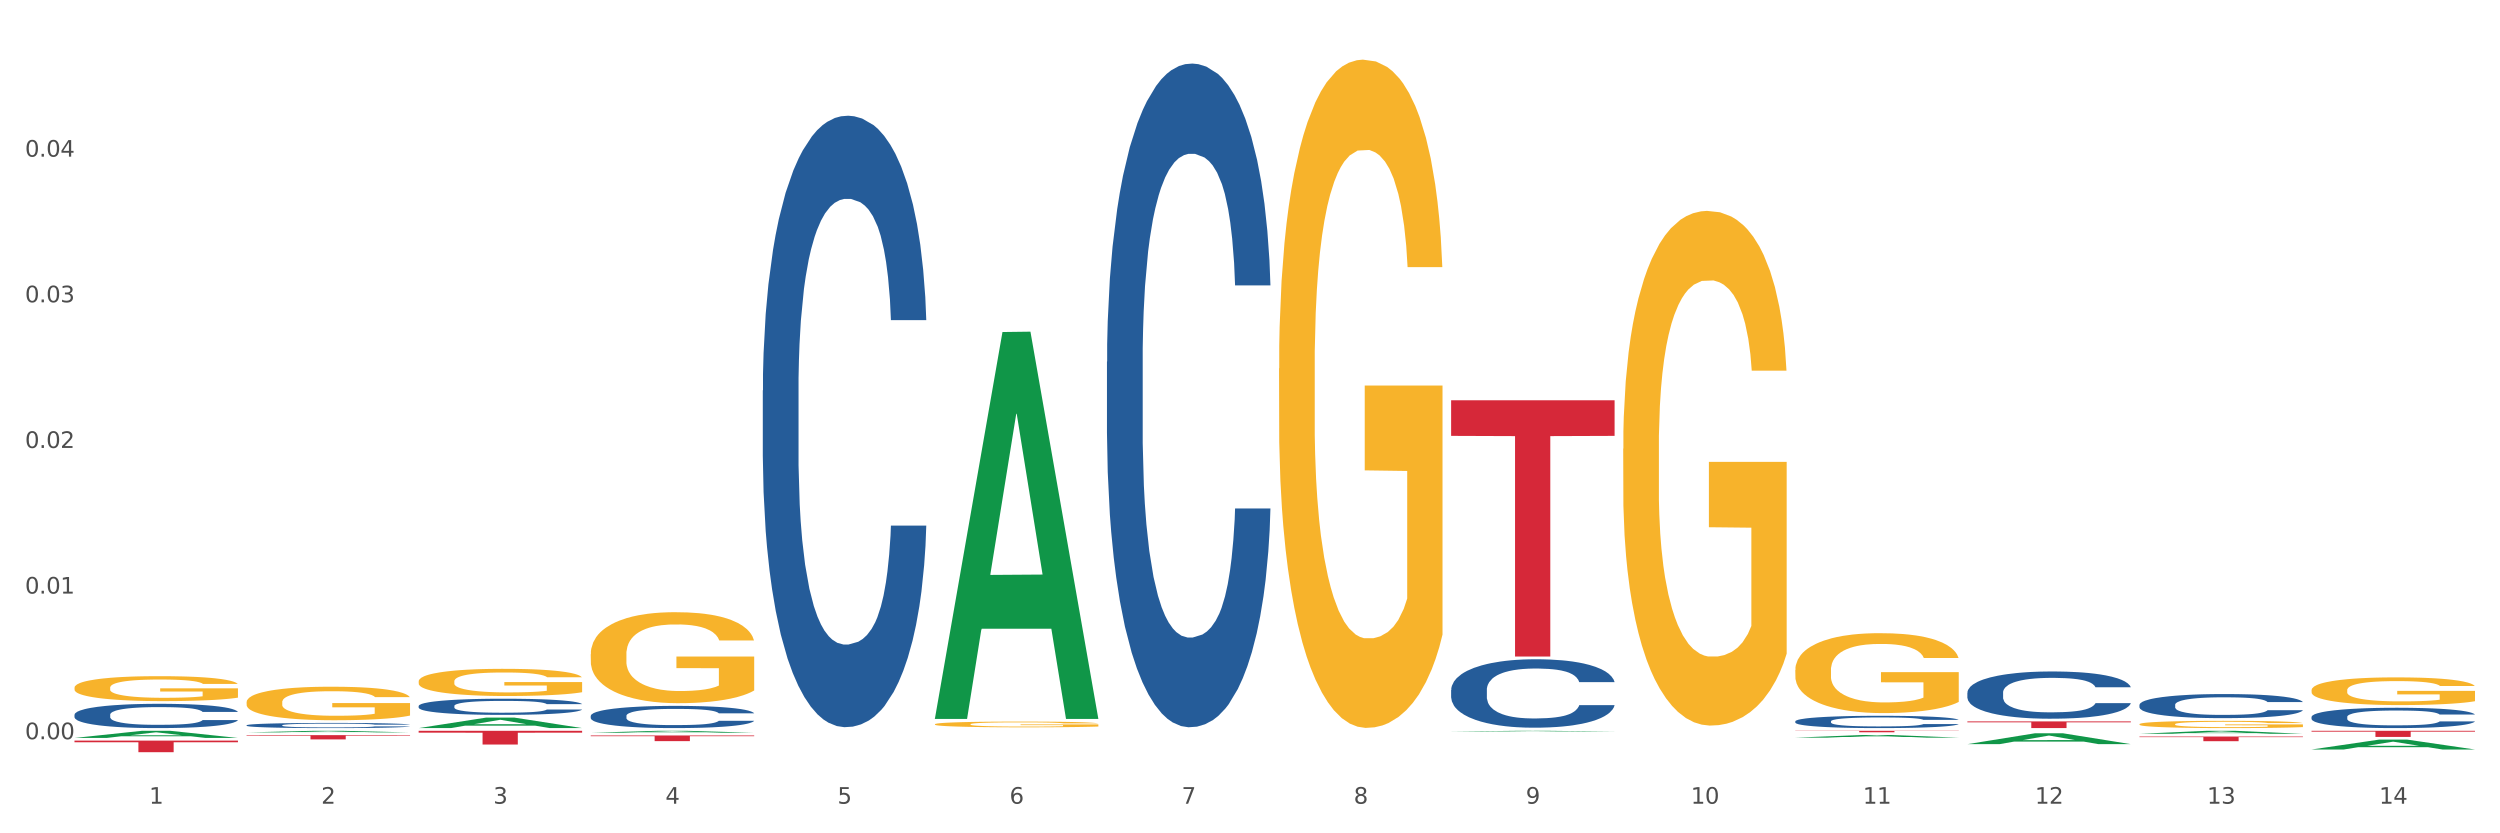 <?xml version="1.0" encoding="utf-8" standalone="no"?>
<!DOCTYPE svg PUBLIC "-//W3C//DTD SVG 1.1//EN"
  "http://www.w3.org/Graphics/SVG/1.1/DTD/svg11.dtd">
<svg xmlns:xlink="http://www.w3.org/1999/xlink" width="1080pt" height="360pt" viewBox="0 0 1080 360" xmlns="http://www.w3.org/2000/svg" version="1.1">
 <rect x="0" y="0" width="1080" height="360" fill="#333333" stroke="none"/>
 <defs>
  <style type="text/css">*{stroke-linejoin: round; stroke-linecap: butt}</style>
 </defs>
 <g id="figure_1">
  <g id="patch_1">
   <path d="M 0 360 
L 1080 360 
L 1080 0 
L 0 0 
z
" style="fill: #ffffff; stroke: #ffffff; stroke-linejoin: miter"/>
  </g>
  <g id="axes_1">
   <g id="matplotlib.axis_1">
    <g id="xtick_1">
     <g id="text_1">
      <!-- 1 -->
      <g style="fill: #4d4d4d" transform="translate(64.432 347.204) scale(0.096 -0.096)">
       <defs>
        <path id="DejaVuSans-31" d="M 794 531 
L 1825 531 
L 1825 4091 
L 703 3866 
L 703 4441 
L 1819 4666 
L 2450 4666 
L 2450 531 
L 3481 531 
L 3481 0 
L 794 0 
L 794 531 
z
" transform="scale(0.016)"/>
       </defs>
       <use xlink:href="#DejaVuSans-31"/>
      </g>
     </g>
    </g>
    <g id="xtick_2">
     <g id="text_2">
      <!-- 2 -->
      <g style="fill: #4d4d4d" transform="translate(138.771 347.204) scale(0.096 -0.096)">
       <defs>
        <path id="DejaVuSans-32" d="M 1228 531 
L 3431 531 
L 3431 0 
L 469 0 
L 469 531 
Q 828 903 1448 1529 
Q 2069 2156 2228 2338 
Q 2531 2678 2651 2914 
Q 2772 3150 2772 3378 
Q 2772 3750 2511 3984 
Q 2250 4219 1831 4219 
Q 1534 4219 1204 4116 
Q 875 4013 500 3803 
L 500 4441 
Q 881 4594 1212 4672 
Q 1544 4750 1819 4750 
Q 2544 4750 2975 4387 
Q 3406 4025 3406 3419 
Q 3406 3131 3298 2873 
Q 3191 2616 2906 2266 
Q 2828 2175 2409 1742 
Q 1991 1309 1228 531 
z
" transform="scale(0.016)"/>
       </defs>
       <use xlink:href="#DejaVuSans-32"/>
      </g>
     </g>
    </g>
    <g id="xtick_3">
     <g id="text_3">
      <!-- 3 -->
      <g style="fill: #4d4d4d" transform="translate(213.109 347.204) scale(0.096 -0.096)">
       <defs>
        <path id="DejaVuSans-33" d="M 2597 2516 
Q 3050 2419 3304 2112 
Q 3559 1806 3559 1356 
Q 3559 666 3084 287 
Q 2609 -91 1734 -91 
Q 1441 -91 1130 -33 
Q 819 25 488 141 
L 488 750 
Q 750 597 1062 519 
Q 1375 441 1716 441 
Q 2309 441 2620 675 
Q 2931 909 2931 1356 
Q 2931 1769 2642 2001 
Q 2353 2234 1838 2234 
L 1294 2234 
L 1294 2753 
L 1863 2753 
Q 2328 2753 2575 2939 
Q 2822 3125 2822 3475 
Q 2822 3834 2567 4026 
Q 2313 4219 1838 4219 
Q 1578 4219 1281 4162 
Q 984 4106 628 3988 
L 628 4550 
Q 988 4650 1302 4700 
Q 1616 4750 1894 4750 
Q 2613 4750 3031 4423 
Q 3450 4097 3450 3541 
Q 3450 3153 3228 2886 
Q 3006 2619 2597 2516 
z
" transform="scale(0.016)"/>
       </defs>
       <use xlink:href="#DejaVuSans-33"/>
      </g>
     </g>
    </g>
    <g id="xtick_4">
     <g id="text_4">
      <!-- 4 -->
      <g style="fill: #4d4d4d" transform="translate(287.448 347.204) scale(0.096 -0.096)">
       <defs>
        <path id="DejaVuSans-34" d="M 2419 4116 
L 825 1625 
L 2419 1625 
L 2419 4116 
z
M 2253 4666 
L 3047 4666 
L 3047 1625 
L 3713 1625 
L 3713 1100 
L 3047 1100 
L 3047 0 
L 2419 0 
L 2419 1100 
L 313 1100 
L 313 1709 
L 2253 4666 
z
" transform="scale(0.016)"/>
       </defs>
       <use xlink:href="#DejaVuSans-34"/>
      </g>
     </g>
    </g>
    <g id="xtick_5">
     <g id="text_5">
      <!-- 5 -->
      <g style="fill: #4d4d4d" transform="translate(361.787 347.204) scale(0.096 -0.096)">
       <defs>
        <path id="DejaVuSans-35" d="M 691 4666 
L 3169 4666 
L 3169 4134 
L 1269 4134 
L 1269 2991 
Q 1406 3038 1543 3061 
Q 1681 3084 1819 3084 
Q 2600 3084 3056 2656 
Q 3513 2228 3513 1497 
Q 3513 744 3044 326 
Q 2575 -91 1722 -91 
Q 1428 -91 1123 -41 
Q 819 9 494 109 
L 494 744 
Q 775 591 1075 516 
Q 1375 441 1709 441 
Q 2250 441 2565 725 
Q 2881 1009 2881 1497 
Q 2881 1984 2565 2268 
Q 2250 2553 1709 2553 
Q 1456 2553 1204 2497 
Q 953 2441 691 2322 
L 691 4666 
z
" transform="scale(0.016)"/>
       </defs>
       <use xlink:href="#DejaVuSans-35"/>
      </g>
     </g>
    </g>
    <g id="xtick_6">
     <g id="text_6">
      <!-- 6 -->
      <g style="fill: #4d4d4d" transform="translate(436.125 347.204) scale(0.096 -0.096)">
       <defs>
        <path id="DejaVuSans-36" d="M 2113 2584 
Q 1688 2584 1439 2293 
Q 1191 2003 1191 1497 
Q 1191 994 1439 701 
Q 1688 409 2113 409 
Q 2538 409 2786 701 
Q 3034 994 3034 1497 
Q 3034 2003 2786 2293 
Q 2538 2584 2113 2584 
z
M 3366 4563 
L 3366 3988 
Q 3128 4100 2886 4159 
Q 2644 4219 2406 4219 
Q 1781 4219 1451 3797 
Q 1122 3375 1075 2522 
Q 1259 2794 1537 2939 
Q 1816 3084 2150 3084 
Q 2853 3084 3261 2657 
Q 3669 2231 3669 1497 
Q 3669 778 3244 343 
Q 2819 -91 2113 -91 
Q 1303 -91 875 529 
Q 447 1150 447 2328 
Q 447 3434 972 4092 
Q 1497 4750 2381 4750 
Q 2619 4750 2861 4703 
Q 3103 4656 3366 4563 
z
" transform="scale(0.016)"/>
       </defs>
       <use xlink:href="#DejaVuSans-36"/>
      </g>
     </g>
    </g>
    <g id="xtick_7">
     <g id="text_7">
      <!-- 7 -->
      <g style="fill: #4d4d4d" transform="translate(510.464 347.204) scale(0.096 -0.096)">
       <defs>
        <path id="DejaVuSans-37" d="M 525 4666 
L 3525 4666 
L 3525 4397 
L 1831 0 
L 1172 0 
L 2766 4134 
L 525 4134 
L 525 4666 
z
" transform="scale(0.016)"/>
       </defs>
       <use xlink:href="#DejaVuSans-37"/>
      </g>
     </g>
    </g>
    <g id="xtick_8">
     <g id="text_8">
      <!-- 8 -->
      <g style="fill: #4d4d4d" transform="translate(584.803 347.204) scale(0.096 -0.096)">
       <defs>
        <path id="DejaVuSans-38" d="M 2034 2216 
Q 1584 2216 1326 1975 
Q 1069 1734 1069 1313 
Q 1069 891 1326 650 
Q 1584 409 2034 409 
Q 2484 409 2743 651 
Q 3003 894 3003 1313 
Q 3003 1734 2745 1975 
Q 2488 2216 2034 2216 
z
M 1403 2484 
Q 997 2584 770 2862 
Q 544 3141 544 3541 
Q 544 4100 942 4425 
Q 1341 4750 2034 4750 
Q 2731 4750 3128 4425 
Q 3525 4100 3525 3541 
Q 3525 3141 3298 2862 
Q 3072 2584 2669 2484 
Q 3125 2378 3379 2068 
Q 3634 1759 3634 1313 
Q 3634 634 3220 271 
Q 2806 -91 2034 -91 
Q 1263 -91 848 271 
Q 434 634 434 1313 
Q 434 1759 690 2068 
Q 947 2378 1403 2484 
z
M 1172 3481 
Q 1172 3119 1398 2916 
Q 1625 2713 2034 2713 
Q 2441 2713 2670 2916 
Q 2900 3119 2900 3481 
Q 2900 3844 2670 4047 
Q 2441 4250 2034 4250 
Q 1625 4250 1398 4047 
Q 1172 3844 1172 3481 
z
" transform="scale(0.016)"/>
       </defs>
       <use xlink:href="#DejaVuSans-38"/>
      </g>
     </g>
    </g>
    <g id="xtick_9">
     <g id="text_9">
      <!-- 9 -->
      <g style="fill: #4d4d4d" transform="translate(659.142 347.204) scale(0.096 -0.096)">
       <defs>
        <path id="DejaVuSans-39" d="M 703 97 
L 703 672 
Q 941 559 1184 500 
Q 1428 441 1663 441 
Q 2288 441 2617 861 
Q 2947 1281 2994 2138 
Q 2813 1869 2534 1725 
Q 2256 1581 1919 1581 
Q 1219 1581 811 2004 
Q 403 2428 403 3163 
Q 403 3881 828 4315 
Q 1253 4750 1959 4750 
Q 2769 4750 3195 4129 
Q 3622 3509 3622 2328 
Q 3622 1225 3098 567 
Q 2575 -91 1691 -91 
Q 1453 -91 1209 -44 
Q 966 3 703 97 
z
M 1959 2075 
Q 2384 2075 2632 2365 
Q 2881 2656 2881 3163 
Q 2881 3666 2632 3958 
Q 2384 4250 1959 4250 
Q 1534 4250 1286 3958 
Q 1038 3666 1038 3163 
Q 1038 2656 1286 2365 
Q 1534 2075 1959 2075 
z
" transform="scale(0.016)"/>
       </defs>
       <use xlink:href="#DejaVuSans-39"/>
      </g>
     </g>
    </g>
    <g id="xtick_10">
     <g id="text_10">
      <!-- 10 -->
      <g style="fill: #4d4d4d" transform="translate(730.426 347.204) scale(0.096 -0.096)">
       <defs>
        <path id="DejaVuSans-30" d="M 2034 4250 
Q 1547 4250 1301 3770 
Q 1056 3291 1056 2328 
Q 1056 1369 1301 889 
Q 1547 409 2034 409 
Q 2525 409 2770 889 
Q 3016 1369 3016 2328 
Q 3016 3291 2770 3770 
Q 2525 4250 2034 4250 
z
M 2034 4750 
Q 2819 4750 3233 4129 
Q 3647 3509 3647 2328 
Q 3647 1150 3233 529 
Q 2819 -91 2034 -91 
Q 1250 -91 836 529 
Q 422 1150 422 2328 
Q 422 3509 836 4129 
Q 1250 4750 2034 4750 
z
" transform="scale(0.016)"/>
       </defs>
       <use xlink:href="#DejaVuSans-31"/>
       <use xlink:href="#DejaVuSans-30" transform="translate(63.623 0)"/>
      </g>
     </g>
    </g>
    <g id="xtick_11">
     <g id="text_11">
      <!-- 11 -->
      <g style="fill: #4d4d4d" transform="translate(804.765 347.204) scale(0.096 -0.096)">
       <use xlink:href="#DejaVuSans-31"/>
       <use xlink:href="#DejaVuSans-31" transform="translate(63.623 0)"/>
      </g>
     </g>
    </g>
    <g id="xtick_12">
     <g id="text_12">
      <!-- 12 -->
      <g style="fill: #4d4d4d" transform="translate(879.104 347.204) scale(0.096 -0.096)">
       <use xlink:href="#DejaVuSans-31"/>
       <use xlink:href="#DejaVuSans-32" transform="translate(63.623 0)"/>
      </g>
     </g>
    </g>
    <g id="xtick_13">
     <g id="text_13">
      <!-- 13 -->
      <g style="fill: #4d4d4d" transform="translate(953.442 347.204) scale(0.096 -0.096)">
       <use xlink:href="#DejaVuSans-31"/>
       <use xlink:href="#DejaVuSans-33" transform="translate(63.623 0)"/>
      </g>
     </g>
    </g>
    <g id="xtick_14">
     <g id="text_14">
      <!-- 14 -->
      <g style="fill: #4d4d4d" transform="translate(1027.781 347.204) scale(0.096 -0.096)">
       <use xlink:href="#DejaVuSans-31"/>
       <use xlink:href="#DejaVuSans-34" transform="translate(63.623 0)"/>
      </g>
     </g>
    </g>
    <g id="xtick_15"/>
    <g id="xtick_16"/>
    <g id="xtick_17"/>
    <g id="xtick_18"/>
    <g id="xtick_19"/>
    <g id="xtick_20"/>
    <g id="xtick_21"/>
    <g id="xtick_22"/>
    <g id="xtick_23"/>
    <g id="xtick_24"/>
    <g id="xtick_25"/>
    <g id="xtick_26"/>
    <g id="xtick_27"/>
   </g>
   <g id="matplotlib.axis_2">
    <g id="ytick_1">
     <g id="text_15">
      <!-- 0.00 -->
      <g style="fill: #4d4d4d" transform="translate(10.8 319.346) scale(0.096 -0.096)">
       <defs>
        <path id="DejaVuSans-2e" d="M 684 794 
L 1344 794 
L 1344 0 
L 684 0 
L 684 794 
z
" transform="scale(0.016)"/>
       </defs>
       <use xlink:href="#DejaVuSans-30"/>
       <use xlink:href="#DejaVuSans-2e" transform="translate(63.623 0)"/>
       <use xlink:href="#DejaVuSans-30" transform="translate(95.41 0)"/>
       <use xlink:href="#DejaVuSans-30" transform="translate(159.033 0)"/>
      </g>
     </g>
    </g>
    <g id="ytick_2">
     <g id="text_16">
      <!-- 0.01 -->
      <g style="fill: #4d4d4d" transform="translate(10.8 256.43) scale(0.096 -0.096)">
       <use xlink:href="#DejaVuSans-30"/>
       <use xlink:href="#DejaVuSans-2e" transform="translate(63.623 0)"/>
       <use xlink:href="#DejaVuSans-30" transform="translate(95.41 0)"/>
       <use xlink:href="#DejaVuSans-31" transform="translate(159.033 0)"/>
      </g>
     </g>
    </g>
    <g id="ytick_3">
     <g id="text_17">
      <!-- 0.02 -->
      <g style="fill: #4d4d4d" transform="translate(10.8 193.515) scale(0.096 -0.096)">
       <use xlink:href="#DejaVuSans-30"/>
       <use xlink:href="#DejaVuSans-2e" transform="translate(63.623 0)"/>
       <use xlink:href="#DejaVuSans-30" transform="translate(95.41 0)"/>
       <use xlink:href="#DejaVuSans-32" transform="translate(159.033 0)"/>
      </g>
     </g>
    </g>
    <g id="ytick_4">
     <g id="text_18">
      <!-- 0.03 -->
      <g style="fill: #4d4d4d" transform="translate(10.8 130.599) scale(0.096 -0.096)">
       <use xlink:href="#DejaVuSans-30"/>
       <use xlink:href="#DejaVuSans-2e" transform="translate(63.623 0)"/>
       <use xlink:href="#DejaVuSans-30" transform="translate(95.41 0)"/>
       <use xlink:href="#DejaVuSans-33" transform="translate(159.033 0)"/>
      </g>
     </g>
    </g>
    <g id="ytick_5">
     <g id="text_19">
      <!-- 0.04 -->
      <g style="fill: #4d4d4d" transform="translate(10.8 67.683) scale(0.096 -0.096)">
       <use xlink:href="#DejaVuSans-30"/>
       <use xlink:href="#DejaVuSans-2e" transform="translate(63.623 0)"/>
       <use xlink:href="#DejaVuSans-30" transform="translate(95.41 0)"/>
       <use xlink:href="#DejaVuSans-34" transform="translate(159.033 0)"/>
      </g>
     </g>
    </g>
    <g id="ytick_6"/>
    <g id="ytick_7"/>
    <g id="ytick_8"/>
    <g id="ytick_9"/>
    <g id="ytick_10"/>
   </g>
   <g id="PolyCollection_1">
    <path d="M 701.223 193.85 
L 701.307 193.647 
L 701.307 186.337 
L 701.474 180.042 
L 702.307 164.812 
L 703.558 152.222 
L 704.475 145.521 
L 705.392 140.038 
L 706.476 134.555 
L 707.81 128.869 
L 710.228 120.544 
L 711.729 116.279 
L 713.563 111.812 
L 716.899 105.314 
L 719.317 101.659 
L 721.818 98.613 
L 725.903 94.958 
L 728.572 93.333 
L 731.406 92.115 
L 734.825 91.303 
L 737.41 91.1 
L 743.08 91.709 
L 747.915 93.536 
L 750.25 94.958 
L 753.252 97.395 
L 754.836 99.019 
L 757.421 102.268 
L 760.089 106.532 
L 761.923 110.188 
L 764.675 117.092 
L 766.759 123.996 
L 768.677 132.525 
L 769.677 138.413 
L 770.428 143.896 
L 771.095 150.191 
L 771.762 160.141 
L 756.754 160.141 
L 756.17 153.034 
L 755.253 146.333 
L 753.919 139.835 
L 752.751 135.774 
L 750.75 130.697 
L 748.916 127.448 
L 746.998 125.011 
L 744.664 122.981 
L 742.829 121.965 
L 740.245 121.153 
L 735.159 121.356 
L 731.74 122.981 
L 729.405 125.011 
L 727.905 126.839 
L 726.571 128.869 
L 725.07 131.712 
L 723.319 135.977 
L 722.068 139.835 
L 720.817 144.708 
L 719.817 149.582 
L 718.9 155.268 
L 718.149 161.36 
L 717.566 167.655 
L 717.065 175.371 
L 716.648 188.164 
L 716.648 215.984 
L 716.815 222.279 
L 717.232 230.605 
L 717.732 236.9 
L 718.566 244.413 
L 719.317 249.49 
L 720.734 256.8 
L 722.318 262.892 
L 723.569 266.75 
L 724.82 269.999 
L 726.987 274.467 
L 729.405 278.122 
L 731.49 280.355 
L 734.325 282.386 
L 736.242 283.198 
L 737.91 283.604 
L 741.996 283.604 
L 744.914 282.995 
L 748.166 281.574 
L 750.667 279.746 
L 752.751 277.512 
L 755.086 273.857 
L 756.587 270.405 
L 756.587 227.965 
L 738.244 227.762 
L 738.244 199.536 
L 771.845 199.536 
L 771.845 282.386 
L 770.428 286.65 
L 768.844 290.509 
L 767.176 293.961 
L 764.675 298.225 
L 761.673 302.286 
L 759.005 305.129 
L 756.17 307.566 
L 752.835 309.8 
L 748.499 311.83 
L 745.831 312.643 
L 742.496 313.252 
L 738.577 313.455 
L 735.159 313.049 
L 731.823 312.033 
L 728.321 310.206 
L 724.903 307.566 
L 722.318 304.926 
L 719.733 301.677 
L 716.982 297.413 
L 714.814 293.351 
L 713.147 289.696 
L 711.312 285.026 
L 709.311 278.934 
L 707.81 273.451 
L 706.476 267.765 
L 705.059 260.455 
L 704.058 254.16 
L 703.058 246.241 
L 702.474 240.352 
L 701.807 231.214 
L 701.307 218.421 
L 701.223 193.85 
z
" clip-path="url(#pbd9a028d49)" style="fill: #f7b32b"/>
    <path d="M 775.562 289.485 
L 775.645 289.454 
L 775.645 288.318 
L 775.812 287.341 
L 776.646 284.976 
L 777.897 283.021 
L 778.814 281.98 
L 779.731 281.129 
L 780.815 280.278 
L 782.149 279.395 
L 784.567 278.102 
L 786.068 277.44 
L 787.902 276.746 
L 791.237 275.737 
L 793.655 275.17 
L 796.157 274.697 
L 800.242 274.129 
L 802.91 273.877 
L 805.745 273.688 
L 809.164 273.561 
L 811.748 273.53 
L 817.418 273.624 
L 822.254 273.908 
L 824.589 274.129 
L 827.59 274.507 
L 829.175 274.76 
L 831.759 275.264 
L 834.427 275.926 
L 836.262 276.494 
L 839.013 277.566 
L 841.098 278.638 
L 843.015 279.962 
L 844.016 280.877 
L 844.766 281.728 
L 845.433 282.706 
L 846.1 284.251 
L 831.092 284.251 
L 830.509 283.147 
L 829.592 282.107 
L 828.257 281.098 
L 827.09 280.467 
L 825.089 279.679 
L 823.255 279.174 
L 821.337 278.796 
L 819.002 278.48 
L 817.168 278.323 
L 814.583 278.197 
L 809.497 278.228 
L 806.079 278.48 
L 803.744 278.796 
L 802.243 279.08 
L 800.909 279.395 
L 799.408 279.836 
L 797.657 280.498 
L 796.407 281.098 
L 795.156 281.854 
L 794.156 282.611 
L 793.238 283.494 
L 792.488 284.44 
L 791.904 285.417 
L 791.404 286.616 
L 790.987 288.602 
L 790.987 292.922 
L 791.154 293.9 
L 791.571 295.192 
L 792.071 296.17 
L 792.905 297.337 
L 793.655 298.125 
L 795.073 299.26 
L 796.657 300.206 
L 797.908 300.805 
L 799.158 301.31 
L 801.326 302.003 
L 803.744 302.571 
L 805.829 302.918 
L 808.663 303.233 
L 810.581 303.359 
L 812.249 303.422 
L 816.334 303.422 
L 819.253 303.328 
L 822.504 303.107 
L 825.006 302.823 
L 827.09 302.476 
L 829.425 301.909 
L 830.926 301.373 
L 830.926 294.782 
L 812.582 294.751 
L 812.582 290.368 
L 846.184 290.368 
L 846.184 303.233 
L 844.766 303.895 
L 843.182 304.494 
L 841.515 305.03 
L 839.013 305.693 
L 836.012 306.323 
L 833.344 306.765 
L 830.509 307.143 
L 827.174 307.49 
L 822.838 307.805 
L 820.17 307.931 
L 816.835 308.026 
L 812.916 308.057 
L 809.497 307.994 
L 806.162 307.837 
L 802.66 307.553 
L 799.242 307.143 
L 796.657 306.733 
L 794.072 306.229 
L 791.321 305.566 
L 789.153 304.936 
L 787.485 304.368 
L 785.651 303.643 
L 783.65 302.697 
L 782.149 301.846 
L 780.815 300.963 
L 779.398 299.828 
L 778.397 298.85 
L 777.396 297.62 
L 776.813 296.706 
L 776.146 295.287 
L 775.645 293.3 
L 775.562 289.485 
z
" clip-path="url(#pbd9a028d49)" style="fill: #f7b32b"/>
    <path d="M 924.24 312.851 
L 924.323 312.848 
L 924.323 312.745 
L 924.49 312.656 
L 925.323 312.441 
L 926.574 312.263 
L 927.491 312.168 
L 928.408 312.091 
L 929.492 312.014 
L 930.826 311.933 
L 933.244 311.816 
L 934.745 311.756 
L 936.58 311.692 
L 939.915 311.601 
L 942.333 311.549 
L 944.834 311.506 
L 948.92 311.454 
L 951.588 311.432 
L 954.423 311.414 
L 957.841 311.403 
L 960.426 311.4 
L 966.096 311.409 
L 970.932 311.434 
L 973.266 311.454 
L 976.268 311.489 
L 977.852 311.512 
L 980.437 311.558 
L 983.105 311.618 
L 984.939 311.67 
L 987.691 311.767 
L 989.775 311.864 
L 991.693 311.985 
L 992.693 312.068 
L 993.444 312.145 
L 994.111 312.234 
L 994.778 312.375 
L 979.77 312.375 
L 979.186 312.274 
L 978.269 312.18 
L 976.935 312.088 
L 975.768 312.031 
L 973.766 311.959 
L 971.932 311.913 
L 970.014 311.879 
L 967.68 311.85 
L 965.845 311.836 
L 963.261 311.824 
L 958.175 311.827 
L 954.756 311.85 
L 952.422 311.879 
L 950.921 311.905 
L 949.587 311.933 
L 948.086 311.973 
L 946.335 312.034 
L 945.084 312.088 
L 943.834 312.157 
L 942.833 312.226 
L 941.916 312.306 
L 941.165 312.392 
L 940.582 312.481 
L 940.081 312.59 
L 939.665 312.77 
L 939.665 313.163 
L 939.831 313.252 
L 940.248 313.369 
L 940.749 313.458 
L 941.582 313.564 
L 942.333 313.636 
L 943.75 313.739 
L 945.334 313.825 
L 946.585 313.88 
L 947.836 313.926 
L 950.004 313.989 
L 952.422 314.04 
L 954.506 314.072 
L 957.341 314.101 
L 959.259 314.112 
L 960.926 314.118 
L 965.012 314.118 
L 967.93 314.109 
L 971.182 314.089 
L 973.683 314.063 
L 975.768 314.032 
L 978.102 313.98 
L 979.603 313.931 
L 979.603 313.332 
L 961.26 313.329 
L 961.26 312.931 
L 994.861 312.931 
L 994.861 314.101 
L 993.444 314.161 
L 991.86 314.215 
L 990.192 314.264 
L 987.691 314.324 
L 984.689 314.381 
L 982.021 314.422 
L 979.186 314.456 
L 975.851 314.488 
L 971.515 314.516 
L 968.847 314.528 
L 965.512 314.536 
L 961.593 314.539 
L 958.175 314.533 
L 954.84 314.519 
L 951.338 314.493 
L 947.919 314.456 
L 945.334 314.419 
L 942.75 314.373 
L 939.998 314.313 
L 937.83 314.255 
L 936.163 314.204 
L 934.328 314.138 
L 932.327 314.052 
L 930.826 313.974 
L 929.492 313.894 
L 928.075 313.791 
L 927.074 313.702 
L 926.074 313.59 
L 925.49 313.507 
L 924.823 313.378 
L 924.323 313.197 
L 924.24 312.851 
z
" clip-path="url(#pbd9a028d49)" style="fill: #f7b32b"/>
    <path d="M 998.578 298.157 
L 998.662 298.146 
L 998.662 297.753 
L 998.828 297.414 
L 999.662 296.594 
L 1000.913 295.917 
L 1001.83 295.556 
L 1002.747 295.261 
L 1003.831 294.966 
L 1005.165 294.66 
L 1007.583 294.212 
L 1009.084 293.983 
L 1010.918 293.742 
L 1014.253 293.393 
L 1016.671 293.196 
L 1019.173 293.032 
L 1023.258 292.835 
L 1025.926 292.748 
L 1028.761 292.683 
L 1032.18 292.639 
L 1034.765 292.628 
L 1040.434 292.661 
L 1045.27 292.759 
L 1047.605 292.835 
L 1050.607 292.967 
L 1052.191 293.054 
L 1054.775 293.229 
L 1057.444 293.458 
L 1059.278 293.655 
L 1062.029 294.027 
L 1064.114 294.398 
L 1066.032 294.857 
L 1067.032 295.174 
L 1067.783 295.469 
L 1068.45 295.808 
L 1069.117 296.343 
L 1054.108 296.343 
L 1053.525 295.961 
L 1052.608 295.6 
L 1051.274 295.25 
L 1050.106 295.032 
L 1048.105 294.759 
L 1046.271 294.584 
L 1044.353 294.453 
L 1042.019 294.343 
L 1040.184 294.289 
L 1037.599 294.245 
L 1032.513 294.256 
L 1029.095 294.343 
L 1026.76 294.453 
L 1025.259 294.551 
L 1023.925 294.66 
L 1022.425 294.813 
L 1020.674 295.043 
L 1019.423 295.25 
L 1018.172 295.513 
L 1017.172 295.775 
L 1016.255 296.081 
L 1015.504 296.409 
L 1014.92 296.747 
L 1014.42 297.163 
L 1014.003 297.851 
L 1014.003 299.348 
L 1014.17 299.687 
L 1014.587 300.135 
L 1015.087 300.474 
L 1015.921 300.878 
L 1016.671 301.151 
L 1018.089 301.544 
L 1019.673 301.872 
L 1020.924 302.08 
L 1022.174 302.255 
L 1024.342 302.495 
L 1026.76 302.692 
L 1028.845 302.812 
L 1031.68 302.921 
L 1033.597 302.965 
L 1035.265 302.987 
L 1039.35 302.987 
L 1042.269 302.954 
L 1045.52 302.878 
L 1048.022 302.779 
L 1050.106 302.659 
L 1052.441 302.462 
L 1053.942 302.277 
L 1053.942 299.993 
L 1035.598 299.982 
L 1035.598 298.463 
L 1069.2 298.463 
L 1069.2 302.921 
L 1067.783 303.151 
L 1066.198 303.358 
L 1064.531 303.544 
L 1062.029 303.774 
L 1059.028 303.992 
L 1056.36 304.145 
L 1053.525 304.276 
L 1050.19 304.396 
L 1045.854 304.506 
L 1043.186 304.549 
L 1039.851 304.582 
L 1035.932 304.593 
L 1032.513 304.571 
L 1029.178 304.517 
L 1025.676 304.418 
L 1022.258 304.276 
L 1019.673 304.134 
L 1017.088 303.959 
L 1014.337 303.73 
L 1012.169 303.511 
L 1010.501 303.315 
L 1008.667 303.063 
L 1006.666 302.735 
L 1005.165 302.44 
L 1003.831 302.134 
L 1002.414 301.741 
L 1001.413 301.402 
L 1000.413 300.976 
L 999.829 300.659 
L 999.162 300.168 
L 998.662 299.479 
L 998.578 298.157 
z
" clip-path="url(#pbd9a028d49)" style="fill: #f7b32b"/>
    <path d="M 255.191 282.632 
L 255.275 282.596 
L 255.275 281.303 
L 255.441 280.19 
L 256.275 277.498 
L 257.526 275.272 
L 258.443 274.087 
L 259.36 273.118 
L 260.444 272.148 
L 261.778 271.143 
L 264.196 269.671 
L 265.697 268.917 
L 267.531 268.127 
L 270.866 266.978 
L 273.284 266.332 
L 275.786 265.794 
L 279.871 265.147 
L 282.539 264.86 
L 285.374 264.645 
L 288.793 264.501 
L 291.377 264.465 
L 297.047 264.573 
L 301.883 264.896 
L 304.218 265.147 
L 307.219 265.578 
L 308.804 265.865 
L 311.388 266.44 
L 314.057 267.194 
L 315.891 267.84 
L 318.642 269.061 
L 320.727 270.281 
L 322.645 271.789 
L 323.645 272.83 
L 324.395 273.8 
L 325.062 274.913 
L 325.73 276.672 
L 310.721 276.672 
L 310.138 275.415 
L 309.221 274.231 
L 307.886 273.082 
L 306.719 272.364 
L 304.718 271.466 
L 302.884 270.892 
L 300.966 270.461 
L 298.631 270.102 
L 296.797 269.922 
L 294.212 269.779 
L 289.126 269.815 
L 285.708 270.102 
L 283.373 270.461 
L 281.872 270.784 
L 280.538 271.143 
L 279.037 271.646 
L 277.286 272.4 
L 276.036 273.082 
L 274.785 273.943 
L 273.785 274.805 
L 272.867 275.81 
L 272.117 276.887 
L 271.533 278 
L 271.033 279.365 
L 270.616 281.627 
L 270.616 286.545 
L 270.783 287.658 
L 271.2 289.13 
L 271.7 290.243 
L 272.534 291.571 
L 273.284 292.469 
L 274.702 293.762 
L 276.286 294.839 
L 277.537 295.521 
L 278.787 296.095 
L 280.955 296.885 
L 283.373 297.531 
L 285.458 297.926 
L 288.292 298.285 
L 290.21 298.429 
L 291.878 298.501 
L 295.963 298.501 
L 298.882 298.393 
L 302.133 298.142 
L 304.635 297.819 
L 306.719 297.424 
L 309.054 296.777 
L 310.555 296.167 
L 310.555 288.663 
L 292.211 288.627 
L 292.211 283.637 
L 325.813 283.637 
L 325.813 298.285 
L 324.395 299.039 
L 322.811 299.721 
L 321.144 300.332 
L 318.642 301.086 
L 315.641 301.804 
L 312.973 302.306 
L 310.138 302.737 
L 306.803 303.132 
L 302.467 303.491 
L 299.799 303.635 
L 296.464 303.742 
L 292.545 303.778 
L 289.126 303.707 
L 285.791 303.527 
L 282.289 303.204 
L 278.871 302.737 
L 276.286 302.27 
L 273.701 301.696 
L 270.95 300.942 
L 268.782 300.224 
L 267.114 299.578 
L 265.28 298.752 
L 263.279 297.675 
L 261.778 296.706 
L 260.444 295.7 
L 259.027 294.408 
L 258.026 293.295 
L 257.025 291.895 
L 256.442 290.853 
L 255.775 289.238 
L 255.275 286.976 
L 255.191 282.632 
z
" clip-path="url(#pbd9a028d49)" style="fill: #f7b32b"/>
    <path d="M 180.852 294.361 
L 180.936 294.35 
L 180.936 293.964 
L 181.103 293.632 
L 181.936 292.827 
L 183.187 292.162 
L 184.104 291.808 
L 185.021 291.518 
L 186.105 291.229 
L 187.439 290.928 
L 189.857 290.489 
L 191.358 290.263 
L 193.192 290.027 
L 196.528 289.684 
L 198.946 289.491 
L 201.447 289.33 
L 205.533 289.137 
L 208.201 289.051 
L 211.036 288.987 
L 214.454 288.944 
L 217.039 288.933 
L 222.709 288.965 
L 227.545 289.062 
L 229.879 289.137 
L 232.881 289.266 
L 234.465 289.352 
L 237.05 289.523 
L 239.718 289.749 
L 241.552 289.942 
L 244.304 290.306 
L 246.388 290.671 
L 248.306 291.122 
L 249.306 291.433 
L 250.057 291.722 
L 250.724 292.055 
L 251.391 292.58 
L 236.383 292.58 
L 235.799 292.205 
L 234.882 291.851 
L 233.548 291.508 
L 232.38 291.293 
L 230.379 291.025 
L 228.545 290.853 
L 226.627 290.725 
L 224.293 290.617 
L 222.458 290.564 
L 219.874 290.521 
L 214.788 290.532 
L 211.369 290.617 
L 209.034 290.725 
L 207.534 290.821 
L 206.2 290.928 
L 204.699 291.079 
L 202.948 291.304 
L 201.697 291.508 
L 200.446 291.765 
L 199.446 292.023 
L 198.529 292.323 
L 197.778 292.645 
L 197.195 292.977 
L 196.694 293.385 
L 196.277 294.061 
L 196.277 295.53 
L 196.444 295.863 
L 196.861 296.303 
L 197.361 296.635 
L 198.195 297.032 
L 198.946 297.3 
L 200.363 297.686 
L 201.947 298.008 
L 203.198 298.212 
L 204.449 298.384 
L 206.616 298.62 
L 209.034 298.813 
L 211.119 298.931 
L 213.954 299.038 
L 215.871 299.081 
L 217.539 299.102 
L 221.625 299.102 
L 224.543 299.07 
L 227.795 298.995 
L 230.296 298.898 
L 232.38 298.78 
L 234.715 298.587 
L 236.216 298.405 
L 236.216 296.163 
L 217.873 296.152 
L 217.873 294.661 
L 251.474 294.661 
L 251.474 299.038 
L 250.057 299.263 
L 248.473 299.467 
L 246.805 299.649 
L 244.304 299.875 
L 241.302 300.089 
L 238.634 300.239 
L 235.799 300.368 
L 232.464 300.486 
L 228.128 300.593 
L 225.46 300.636 
L 222.125 300.668 
L 218.206 300.679 
L 214.788 300.658 
L 211.452 300.604 
L 207.951 300.507 
L 204.532 300.368 
L 201.947 300.229 
L 199.362 300.057 
L 196.611 299.832 
L 194.443 299.617 
L 192.776 299.424 
L 190.941 299.177 
L 188.94 298.856 
L 187.439 298.566 
L 186.105 298.266 
L 184.688 297.879 
L 183.687 297.547 
L 182.687 297.129 
L 182.103 296.817 
L 181.436 296.335 
L 180.936 295.659 
L 180.852 294.361 
z
" clip-path="url(#pbd9a028d49)" style="fill: #f7b32b"/>
    <path d="M 552.546 159.168 
L 552.629 158.905 
L 552.629 149.413 
L 552.796 141.24 
L 553.63 121.466 
L 554.881 105.119 
L 555.798 96.419 
L 556.715 89.3 
L 557.799 82.181 
L 559.133 74.799 
L 561.551 63.989 
L 563.052 58.453 
L 564.886 52.652 
L 568.221 44.215 
L 570.639 39.47 
L 573.141 35.515 
L 577.226 30.769 
L 579.894 28.66 
L 582.729 27.078 
L 586.148 26.023 
L 588.732 25.759 
L 594.402 26.55 
L 599.238 28.923 
L 601.573 30.769 
L 604.574 33.933 
L 606.158 36.042 
L 608.743 40.26 
L 611.411 45.797 
L 613.246 50.543 
L 615.997 59.507 
L 618.082 68.471 
L 619.999 79.545 
L 621 87.191 
L 621.75 94.31 
L 622.417 102.483 
L 623.084 115.402 
L 608.076 115.402 
L 607.493 106.174 
L 606.575 97.473 
L 605.241 89.036 
L 604.074 83.763 
L 602.073 77.172 
L 600.239 72.954 
L 598.321 69.79 
L 595.986 67.153 
L 594.152 65.835 
L 591.567 64.78 
L 586.481 65.044 
L 583.063 67.153 
L 580.728 69.79 
L 579.227 72.163 
L 577.893 74.799 
L 576.392 78.49 
L 574.641 84.027 
L 573.391 89.036 
L 572.14 95.364 
L 571.139 101.692 
L 570.222 109.074 
L 569.472 116.984 
L 568.888 125.157 
L 568.388 135.176 
L 567.971 151.786 
L 567.971 187.907 
L 568.138 196.08 
L 568.555 206.89 
L 569.055 215.063 
L 569.889 224.818 
L 570.639 231.41 
L 572.057 240.901 
L 573.641 248.811 
L 574.891 253.82 
L 576.142 258.039 
L 578.31 263.839 
L 580.728 268.585 
L 582.812 271.485 
L 585.647 274.121 
L 587.565 275.176 
L 589.233 275.703 
L 593.318 275.703 
L 596.236 274.912 
L 599.488 273.067 
L 601.99 270.694 
L 604.074 267.794 
L 606.409 263.048 
L 607.909 258.566 
L 607.909 203.462 
L 589.566 203.199 
L 589.566 166.551 
L 623.168 166.551 
L 623.168 274.121 
L 621.75 279.658 
L 620.166 284.668 
L 618.499 289.15 
L 615.997 294.686 
L 612.996 299.96 
L 610.327 303.651 
L 607.493 306.815 
L 604.157 309.715 
L 599.822 312.351 
L 597.154 313.406 
L 593.818 314.197 
L 589.9 314.461 
L 586.481 313.933 
L 583.146 312.615 
L 579.644 310.242 
L 576.226 306.815 
L 573.641 303.387 
L 571.056 299.169 
L 568.305 293.632 
L 566.137 288.359 
L 564.469 283.613 
L 562.635 277.549 
L 560.634 269.639 
L 559.133 262.521 
L 557.799 255.138 
L 556.381 245.647 
L 555.381 237.474 
L 554.38 227.191 
L 553.797 219.545 
L 553.13 207.681 
L 552.629 191.07 
L 552.546 159.168 
z
" clip-path="url(#pbd9a028d49)" style="fill: #f7b32b"/>
    <path d="M 403.869 312.872 
L 403.952 312.87 
L 403.952 312.789 
L 404.119 312.718 
L 404.952 312.549 
L 406.203 312.409 
L 407.12 312.334 
L 408.037 312.273 
L 409.121 312.212 
L 410.455 312.148 
L 412.873 312.056 
L 414.374 312.008 
L 416.209 311.958 
L 419.544 311.886 
L 421.962 311.845 
L 424.463 311.811 
L 428.549 311.771 
L 431.217 311.753 
L 434.052 311.739 
L 437.47 311.73 
L 440.055 311.728 
L 445.725 311.734 
L 450.561 311.755 
L 452.895 311.771 
L 455.897 311.798 
L 457.481 311.816 
L 460.066 311.852 
L 462.734 311.9 
L 464.568 311.94 
L 467.32 312.017 
L 469.404 312.094 
L 471.322 312.189 
L 472.322 312.255 
L 473.073 312.316 
L 473.74 312.386 
L 474.407 312.497 
L 459.399 312.497 
L 458.815 312.418 
L 457.898 312.343 
L 456.564 312.271 
L 455.397 312.225 
L 453.396 312.169 
L 451.561 312.133 
L 449.643 312.105 
L 447.309 312.083 
L 445.475 312.072 
L 442.89 312.062 
L 437.804 312.065 
L 434.385 312.083 
L 432.051 312.105 
L 430.55 312.126 
L 429.216 312.148 
L 427.715 312.18 
L 425.964 312.228 
L 424.713 312.271 
L 423.463 312.325 
L 422.462 312.379 
L 421.545 312.442 
L 420.794 312.51 
L 420.211 312.58 
L 419.711 312.666 
L 419.294 312.809 
L 419.294 313.119 
L 419.46 313.189 
L 419.877 313.282 
L 420.378 313.352 
L 421.211 313.436 
L 421.962 313.492 
L 423.379 313.573 
L 424.963 313.641 
L 426.214 313.684 
L 427.465 313.721 
L 429.633 313.77 
L 432.051 313.811 
L 434.135 313.836 
L 436.97 313.859 
L 438.888 313.868 
L 440.555 313.872 
L 444.641 313.872 
L 447.559 313.865 
L 450.811 313.849 
L 453.312 313.829 
L 455.397 313.804 
L 457.731 313.764 
L 459.232 313.725 
L 459.232 313.252 
L 440.889 313.25 
L 440.889 312.936 
L 474.49 312.936 
L 474.49 313.859 
L 473.073 313.906 
L 471.489 313.949 
L 469.821 313.987 
L 467.32 314.035 
L 464.318 314.08 
L 461.65 314.112 
L 458.815 314.139 
L 455.48 314.164 
L 451.144 314.186 
L 448.476 314.196 
L 445.141 314.202 
L 441.222 314.205 
L 437.804 314.2 
L 434.469 314.189 
L 430.967 314.168 
L 427.548 314.139 
L 424.963 314.11 
L 422.379 314.073 
L 419.627 314.026 
L 417.459 313.981 
L 415.792 313.94 
L 413.957 313.888 
L 411.956 313.82 
L 410.455 313.759 
L 409.121 313.696 
L 407.704 313.614 
L 406.703 313.544 
L 405.703 313.456 
L 405.119 313.39 
L 404.452 313.288 
L 403.952 313.146 
L 403.869 312.872 
z
" clip-path="url(#pbd9a028d49)" style="fill: #f7b32b"/>
    <path d="M 32.175 319.954 
L 102.797 319.954 
L 102.797 320.648 
L 75.017 320.653 
L 75.017 324.95 
L 59.788 324.95 
L 59.788 320.653 
L 32.175 320.648 
L 32.175 319.959 
L 32.175 319.954 
z
" clip-path="url(#pbd9a028d49)" style="fill: #d62839"/>
    <path d="M 106.514 317.566 
L 177.135 317.566 
L 177.135 317.822 
L 149.355 317.824 
L 149.355 319.411 
L 134.126 319.411 
L 134.126 317.824 
L 106.514 317.822 
L 106.514 317.567 
L 106.514 317.566 
z
" clip-path="url(#pbd9a028d49)" style="fill: #d62839"/>
    <path d="M 849.901 299.245 
L 849.984 299.226 
L 849.984 298.704 
L 850.235 297.996 
L 851.153 296.691 
L 852.322 295.703 
L 854.325 294.548 
L 855.41 294.063 
L 856.829 293.522 
L 859.751 292.646 
L 863.09 291.901 
L 865.428 291.491 
L 867.181 291.23 
L 871.104 290.764 
L 873.358 290.559 
L 875.695 290.391 
L 877.699 290.279 
L 881.038 290.149 
L 883.709 290.093 
L 886.798 290.074 
L 889.386 290.093 
L 892.808 290.167 
L 897.817 290.391 
L 899.737 290.522 
L 902.325 290.745 
L 904.996 291.043 
L 907.166 291.342 
L 909.671 291.77 
L 912.258 292.33 
L 914.763 293.038 
L 916.516 293.69 
L 917.935 294.38 
L 919.187 295.219 
L 920.105 296.132 
L 920.523 296.896 
L 905.246 296.896 
L 904.829 296.206 
L 903.994 295.461 
L 903.159 294.958 
L 902.241 294.548 
L 900.822 294.082 
L 899.57 293.783 
L 897.483 293.429 
L 895.563 293.206 
L 893.977 293.075 
L 892.057 292.963 
L 887.966 292.851 
L 885.045 292.851 
L 883.208 292.889 
L 880.954 292.982 
L 879.034 293.112 
L 876.78 293.336 
L 875.027 293.578 
L 873.274 293.895 
L 872.273 294.119 
L 870.77 294.529 
L 869.768 294.864 
L 868.433 295.442 
L 867.681 295.852 
L 866.346 296.915 
L 865.761 297.698 
L 865.511 298.238 
L 865.344 298.835 
L 865.344 301.742 
L 865.845 303.047 
L 866.262 303.606 
L 866.93 304.24 
L 868.182 305.06 
L 870.019 305.861 
L 871.939 306.439 
L 873.525 306.793 
L 875.027 307.054 
L 876.53 307.259 
L 878.367 307.446 
L 879.869 307.558 
L 882.123 307.669 
L 884.794 307.725 
L 886.881 307.725 
L 891.139 307.632 
L 893.059 307.539 
L 894.895 307.408 
L 896.899 307.203 
L 898.485 306.98 
L 899.403 306.812 
L 900.905 306.458 
L 902.074 306.085 
L 903.076 305.656 
L 903.744 305.284 
L 904.495 304.724 
L 905.079 304.091 
L 905.246 303.755 
L 920.523 303.755 
L 920.189 304.426 
L 919.604 305.079 
L 918.436 305.955 
L 917.517 306.458 
L 916.098 307.073 
L 914.596 307.595 
L 912.509 308.173 
L 910.589 308.601 
L 908.585 308.974 
L 906.415 309.31 
L 902.491 309.776 
L 901.072 309.906 
L 898.067 310.13 
L 895.73 310.26 
L 892.307 310.391 
L 888.801 310.465 
L 885.128 310.484 
L 881.873 310.447 
L 878.283 310.335 
L 876.029 310.223 
L 873.525 310.055 
L 870.603 309.794 
L 867.848 309.477 
L 865.261 309.105 
L 862.84 308.676 
L 860.586 308.191 
L 857.664 307.39 
L 855.494 306.607 
L 853.908 305.88 
L 852.823 305.265 
L 851.737 304.482 
L 851.153 303.942 
L 850.235 302.637 
L 849.901 301.425 
L 849.901 299.245 
z
" clip-path="url(#pbd9a028d49)" style="fill: #255c99"/>
    <path d="M 924.24 304.505 
L 924.323 304.495 
L 924.323 304.229 
L 924.573 303.868 
L 925.492 303.202 
L 926.66 302.698 
L 928.664 302.108 
L 929.749 301.861 
L 931.168 301.585 
L 934.09 301.138 
L 937.429 300.758 
L 939.766 300.548 
L 941.519 300.415 
L 945.443 300.177 
L 947.697 300.073 
L 950.034 299.987 
L 952.037 299.93 
L 955.377 299.863 
L 958.048 299.835 
L 961.136 299.825 
L 963.724 299.835 
L 967.147 299.873 
L 972.155 299.987 
L 974.075 300.054 
L 976.663 300.168 
L 979.335 300.32 
L 981.505 300.472 
L 984.009 300.691 
L 986.597 300.976 
L 989.101 301.338 
L 990.854 301.671 
L 992.273 302.023 
L 993.526 302.451 
L 994.444 302.917 
L 994.861 303.307 
L 979.585 303.307 
L 979.168 302.955 
L 978.333 302.574 
L 977.498 302.317 
L 976.58 302.108 
L 975.161 301.87 
L 973.908 301.718 
L 971.822 301.537 
L 969.902 301.423 
L 968.316 301.357 
L 966.396 301.3 
L 962.305 301.243 
L 959.383 301.243 
L 957.547 301.262 
L 955.293 301.309 
L 953.373 301.376 
L 951.119 301.49 
L 949.366 301.614 
L 947.613 301.775 
L 946.611 301.889 
L 945.109 302.099 
L 944.107 302.27 
L 942.771 302.565 
L 942.02 302.774 
L 940.685 303.316 
L 940.1 303.716 
L 939.85 303.991 
L 939.683 304.296 
L 939.683 305.779 
L 940.184 306.445 
L 940.601 306.731 
L 941.269 307.054 
L 942.521 307.472 
L 944.358 307.881 
L 946.278 308.176 
L 947.864 308.357 
L 949.366 308.49 
L 950.869 308.595 
L 952.705 308.69 
L 954.208 308.747 
L 956.462 308.804 
L 959.133 308.833 
L 961.22 308.833 
L 965.477 308.785 
L 967.397 308.737 
L 969.234 308.671 
L 971.237 308.566 
L 972.823 308.452 
L 973.742 308.367 
L 975.244 308.186 
L 976.413 307.996 
L 977.415 307.777 
L 978.082 307.587 
L 978.834 307.301 
L 979.418 306.978 
L 979.585 306.807 
L 994.861 306.807 
L 994.527 307.149 
L 993.943 307.482 
L 992.774 307.929 
L 991.856 308.186 
L 990.437 308.5 
L 988.934 308.766 
L 986.847 309.061 
L 984.927 309.28 
L 982.924 309.47 
L 980.754 309.641 
L 976.83 309.879 
L 975.411 309.945 
L 972.406 310.06 
L 970.069 310.126 
L 966.646 310.193 
L 963.14 310.231 
L 959.467 310.24 
L 956.211 310.221 
L 952.622 310.164 
L 950.368 310.107 
L 947.864 310.022 
L 944.942 309.888 
L 942.187 309.727 
L 939.599 309.536 
L 937.178 309.318 
L 934.925 309.07 
L 932.003 308.661 
L 929.832 308.262 
L 928.246 307.891 
L 927.161 307.577 
L 926.076 307.178 
L 925.492 306.902 
L 924.573 306.236 
L 924.24 305.618 
L 924.24 304.505 
z
" clip-path="url(#pbd9a028d49)" style="fill: #255c99"/>
    <path d="M 849.901 311.644 
L 920.523 311.644 
L 920.523 312.046 
L 892.742 312.049 
L 892.742 314.539 
L 877.514 314.539 
L 877.514 312.049 
L 849.901 312.046 
L 849.901 311.646 
L 849.901 311.644 
z
" clip-path="url(#pbd9a028d49)" style="fill: #d62839"/>
    <path d="M 924.24 318.17 
L 994.861 318.17 
L 994.861 318.453 
L 967.081 318.455 
L 967.081 320.209 
L 951.852 320.209 
L 951.852 318.455 
L 924.24 318.453 
L 924.24 318.172 
L 924.24 318.17 
z
" clip-path="url(#pbd9a028d49)" style="fill: #d62839"/>
    <path d="M 924.24 317.008 
L 924.312 317.006 
L 953.435 315.7 
L 965.52 315.699 
L 994.861 317.01 
L 980.883 317.01 
L 974.548 316.705 
L 944.48 316.705 
L 944.261 316.71 
L 938.145 317.01 
L 924.24 317.01 
L 924.24 317.008 
L 948.265 316.523 
L 970.763 316.521 
L 959.623 315.978 
L 959.478 315.976 
L 959.332 315.98 
L 948.193 316.521 
L 948.265 316.523 
L 924.24 317.008 
z
" clip-path="url(#pbd9a028d49)" style="fill: #109648"/>
    <path d="M 998.578 323.784 
L 998.651 323.78 
L 1027.773 319.509 
L 1039.859 319.505 
L 1069.2 323.792 
L 1055.221 323.792 
L 1048.887 322.794 
L 1018.818 322.794 
L 1018.6 322.81 
L 1012.484 323.792 
L 998.578 323.792 
L 998.578 323.784 
L 1022.604 322.198 
L 1045.101 322.194 
L 1033.962 320.419 
L 1033.816 320.411 
L 1033.671 320.423 
L 1022.531 322.194 
L 1022.604 322.198 
L 998.578 323.784 
z
" clip-path="url(#pbd9a028d49)" style="fill: #109648"/>
    <path d="M 998.578 315.699 
L 1069.2 315.699 
L 1069.2 316.067 
L 1041.42 316.069 
L 1041.42 318.346 
L 1026.191 318.346 
L 1026.191 316.069 
L 998.578 316.067 
L 998.578 315.701 
L 998.578 315.699 
z
" clip-path="url(#pbd9a028d49)" style="fill: #d62839"/>
    <path d="M 32.175 308.76 
L 32.258 308.751 
L 32.258 308.482 
L 32.509 308.118 
L 33.427 307.447 
L 34.596 306.939 
L 36.599 306.345 
L 37.684 306.096 
L 39.104 305.818 
L 42.025 305.367 
L 45.364 304.984 
L 47.702 304.773 
L 49.455 304.639 
L 53.378 304.399 
L 55.632 304.294 
L 57.969 304.208 
L 59.973 304.15 
L 63.312 304.083 
L 65.983 304.054 
L 69.072 304.045 
L 71.66 304.054 
L 75.082 304.093 
L 80.091 304.208 
L 82.011 304.275 
L 84.599 304.39 
L 87.27 304.543 
L 89.44 304.697 
L 91.945 304.917 
L 94.533 305.205 
L 97.037 305.569 
L 98.79 305.904 
L 100.209 306.259 
L 101.461 306.69 
L 102.379 307.16 
L 102.797 307.553 
L 87.52 307.553 
L 87.103 307.198 
L 86.268 306.815 
L 85.434 306.556 
L 84.515 306.345 
L 83.096 306.105 
L 81.844 305.952 
L 79.757 305.77 
L 77.837 305.655 
L 76.251 305.588 
L 74.331 305.53 
L 70.241 305.473 
L 67.319 305.473 
L 65.482 305.492 
L 63.229 305.54 
L 61.309 305.607 
L 59.055 305.722 
L 57.302 305.847 
L 55.549 306.01 
L 54.547 306.125 
L 53.044 306.335 
L 52.043 306.508 
L 50.707 306.805 
L 49.956 307.016 
L 48.62 307.562 
L 48.036 307.965 
L 47.785 308.243 
L 47.618 308.549 
L 47.618 310.044 
L 48.119 310.715 
L 48.537 311.003 
L 49.204 311.329 
L 50.457 311.75 
L 52.293 312.162 
L 54.213 312.459 
L 55.799 312.642 
L 57.302 312.776 
L 58.804 312.881 
L 60.641 312.977 
L 62.143 313.034 
L 64.397 313.092 
L 67.069 313.121 
L 69.155 313.121 
L 73.413 313.073 
L 75.333 313.025 
L 77.169 312.958 
L 79.173 312.852 
L 80.759 312.737 
L 81.677 312.651 
L 83.18 312.469 
L 84.348 312.277 
L 85.35 312.057 
L 86.018 311.865 
L 86.769 311.578 
L 87.353 311.252 
L 87.52 311.079 
L 102.797 311.079 
L 102.463 311.424 
L 101.879 311.76 
L 100.71 312.21 
L 99.792 312.469 
L 98.372 312.785 
L 96.87 313.054 
L 94.783 313.351 
L 92.863 313.571 
L 90.86 313.763 
L 88.689 313.935 
L 84.766 314.175 
L 83.347 314.242 
L 80.341 314.357 
L 78.004 314.424 
L 74.581 314.491 
L 71.075 314.53 
L 67.402 314.539 
L 64.147 314.52 
L 60.557 314.462 
L 58.303 314.405 
L 55.799 314.319 
L 52.877 314.185 
L 50.123 314.022 
L 47.535 313.83 
L 45.114 313.609 
L 42.86 313.36 
L 39.938 312.948 
L 37.768 312.546 
L 36.182 312.172 
L 35.097 311.856 
L 34.011 311.453 
L 33.427 311.175 
L 32.509 310.504 
L 32.175 309.881 
L 32.175 308.76 
z
" clip-path="url(#pbd9a028d49)" style="fill: #255c99"/>
    <path d="M 106.514 313.31 
L 106.597 313.308 
L 106.597 313.251 
L 106.848 313.173 
L 107.766 313.031 
L 108.935 312.922 
L 110.938 312.796 
L 112.023 312.743 
L 113.442 312.684 
L 116.364 312.588 
L 119.703 312.507 
L 122.04 312.462 
L 123.794 312.433 
L 127.717 312.382 
L 129.971 312.36 
L 132.308 312.341 
L 134.312 312.329 
L 137.651 312.315 
L 140.322 312.309 
L 143.411 312.307 
L 145.998 312.309 
L 149.421 312.317 
L 154.43 312.341 
L 156.35 312.356 
L 158.937 312.38 
L 161.609 312.413 
L 163.779 312.445 
L 166.283 312.492 
L 168.871 312.553 
L 171.376 312.631 
L 173.129 312.702 
L 174.548 312.778 
L 175.8 312.869 
L 176.718 312.969 
L 177.135 313.053 
L 161.859 313.053 
L 161.442 312.978 
L 160.607 312.896 
L 159.772 312.841 
L 158.854 312.796 
L 157.435 312.745 
L 156.183 312.713 
L 154.096 312.674 
L 152.176 312.649 
L 150.59 312.635 
L 148.67 312.623 
L 144.579 312.611 
L 141.658 312.611 
L 139.821 312.615 
L 137.567 312.625 
L 135.647 312.639 
L 133.393 312.664 
L 131.64 312.69 
L 129.887 312.725 
L 128.886 312.749 
L 127.383 312.794 
L 126.381 312.831 
L 125.046 312.894 
L 124.294 312.939 
L 122.959 313.055 
L 122.374 313.141 
L 122.124 313.2 
L 121.957 313.265 
L 121.957 313.583 
L 122.458 313.726 
L 122.875 313.787 
L 123.543 313.856 
L 124.795 313.946 
L 126.632 314.034 
L 128.552 314.097 
L 130.138 314.135 
L 131.64 314.164 
L 133.143 314.186 
L 134.979 314.207 
L 136.482 314.219 
L 138.736 314.231 
L 141.407 314.237 
L 143.494 314.237 
L 147.751 314.227 
L 149.671 314.217 
L 151.508 314.203 
L 153.511 314.18 
L 155.097 314.156 
L 156.016 314.138 
L 157.518 314.099 
L 158.687 314.058 
L 159.689 314.011 
L 160.357 313.97 
L 161.108 313.909 
L 161.692 313.84 
L 161.859 313.803 
L 177.135 313.803 
L 176.802 313.877 
L 176.217 313.948 
L 175.049 314.044 
L 174.13 314.099 
L 172.711 314.166 
L 171.209 314.223 
L 169.122 314.286 
L 167.202 314.333 
L 165.198 314.374 
L 163.028 314.411 
L 159.104 314.462 
L 157.685 314.476 
L 154.68 314.5 
L 152.343 314.515 
L 148.92 314.529 
L 145.414 314.537 
L 141.741 314.539 
L 138.486 314.535 
L 134.896 314.523 
L 132.642 314.511 
L 130.138 314.492 
L 127.216 314.464 
L 124.461 314.429 
L 121.874 314.388 
L 119.453 314.341 
L 117.199 314.288 
L 114.277 314.201 
L 112.107 314.115 
L 110.521 314.036 
L 109.435 313.968 
L 108.35 313.883 
L 107.766 313.824 
L 106.848 313.681 
L 106.514 313.548 
L 106.514 313.31 
z
" clip-path="url(#pbd9a028d49)" style="fill: #255c99"/>
    <path d="M 180.852 304.981 
L 180.936 304.975 
L 180.936 304.796 
L 181.186 304.553 
L 182.105 304.106 
L 183.273 303.768 
L 185.277 303.372 
L 186.362 303.206 
L 187.781 303.02 
L 190.703 302.72 
L 194.042 302.465 
L 196.379 302.324 
L 198.132 302.235 
L 202.056 302.075 
L 204.31 302.005 
L 206.647 301.947 
L 208.65 301.909 
L 211.989 301.864 
L 214.661 301.845 
L 217.749 301.839 
L 220.337 301.845 
L 223.76 301.871 
L 228.768 301.947 
L 230.688 301.992 
L 233.276 302.069 
L 235.947 302.171 
L 238.118 302.273 
L 240.622 302.42 
L 243.21 302.612 
L 245.714 302.854 
L 247.467 303.078 
L 248.886 303.314 
L 250.139 303.602 
L 251.057 303.914 
L 251.474 304.176 
L 236.198 304.176 
L 235.78 303.94 
L 234.946 303.685 
L 234.111 303.512 
L 233.193 303.372 
L 231.774 303.212 
L 230.521 303.11 
L 228.434 302.988 
L 226.514 302.912 
L 224.928 302.867 
L 223.008 302.829 
L 218.918 302.79 
L 215.996 302.79 
L 214.16 302.803 
L 211.906 302.835 
L 209.986 302.88 
L 207.732 302.956 
L 205.979 303.04 
L 204.226 303.148 
L 203.224 303.225 
L 201.722 303.365 
L 200.72 303.48 
L 199.384 303.678 
L 198.633 303.819 
L 197.297 304.183 
L 196.713 304.451 
L 196.463 304.636 
L 196.296 304.841 
L 196.296 305.837 
L 196.797 306.284 
L 197.214 306.476 
L 197.882 306.693 
L 199.134 306.974 
L 200.97 307.248 
L 202.89 307.446 
L 204.476 307.568 
L 205.979 307.657 
L 207.482 307.727 
L 209.318 307.791 
L 210.821 307.829 
L 213.075 307.868 
L 215.746 307.887 
L 217.833 307.887 
L 222.09 307.855 
L 224.01 307.823 
L 225.847 307.778 
L 227.85 307.708 
L 229.436 307.632 
L 230.354 307.574 
L 231.857 307.453 
L 233.026 307.325 
L 234.027 307.178 
L 234.695 307.05 
L 235.447 306.859 
L 236.031 306.642 
L 236.198 306.527 
L 251.474 306.527 
L 251.14 306.757 
L 250.556 306.98 
L 249.387 307.28 
L 248.469 307.453 
L 247.05 307.663 
L 245.547 307.842 
L 243.46 308.04 
L 241.54 308.187 
L 239.537 308.315 
L 237.367 308.43 
L 233.443 308.589 
L 232.024 308.634 
L 229.019 308.711 
L 226.681 308.756 
L 223.259 308.8 
L 219.753 308.826 
L 216.08 308.832 
L 212.824 308.819 
L 209.235 308.781 
L 206.981 308.743 
L 204.476 308.685 
L 201.555 308.596 
L 198.8 308.487 
L 196.212 308.36 
L 193.791 308.213 
L 191.538 308.047 
L 188.616 307.772 
L 186.445 307.504 
L 184.859 307.255 
L 183.774 307.044 
L 182.689 306.776 
L 182.105 306.59 
L 181.186 306.143 
L 180.852 305.728 
L 180.852 304.981 
z
" clip-path="url(#pbd9a028d49)" style="fill: #255c99"/>
    <path d="M 329.53 168.68 
L 329.613 168.439 
L 329.613 161.684 
L 329.864 152.517 
L 330.782 135.63 
L 331.951 122.844 
L 333.954 107.888 
L 335.039 101.615 
L 336.458 94.62 
L 339.38 83.281 
L 342.719 73.632 
L 345.057 68.324 
L 346.81 64.947 
L 350.733 58.916 
L 352.987 56.263 
L 355.324 54.091 
L 357.328 52.644 
L 360.667 50.955 
L 363.338 50.232 
L 366.427 49.99 
L 369.015 50.232 
L 372.437 51.197 
L 377.446 54.091 
L 379.366 55.78 
L 381.954 58.675 
L 384.625 62.535 
L 386.795 66.395 
L 389.3 71.943 
L 391.887 79.18 
L 394.392 88.347 
L 396.145 96.791 
L 397.564 105.717 
L 398.816 116.572 
L 399.734 128.393 
L 400.152 138.284 
L 384.875 138.284 
L 384.458 129.358 
L 383.623 119.708 
L 382.788 113.195 
L 381.87 107.888 
L 380.451 101.857 
L 379.199 97.997 
L 377.112 93.413 
L 375.192 90.518 
L 373.606 88.83 
L 371.686 87.382 
L 367.595 85.935 
L 364.674 85.935 
L 362.837 86.417 
L 360.583 87.624 
L 358.663 89.312 
L 356.41 92.207 
L 354.656 95.343 
L 352.903 99.444 
L 351.902 102.339 
L 350.399 107.646 
L 349.397 111.989 
L 348.062 119.467 
L 347.31 124.774 
L 345.975 138.525 
L 345.391 148.657 
L 345.14 155.653 
L 344.973 163.373 
L 344.973 201.006 
L 345.474 217.893 
L 345.891 225.13 
L 346.559 233.332 
L 347.811 243.946 
L 349.648 254.32 
L 351.568 261.798 
L 353.154 266.382 
L 354.656 269.759 
L 356.159 272.413 
L 357.996 274.825 
L 359.498 276.272 
L 361.752 277.72 
L 364.423 278.444 
L 366.51 278.444 
L 370.768 277.237 
L 372.688 276.031 
L 374.524 274.343 
L 376.528 271.689 
L 378.114 268.794 
L 379.032 266.623 
L 380.534 262.039 
L 381.703 257.215 
L 382.705 251.666 
L 383.373 246.841 
L 384.124 239.604 
L 384.708 231.402 
L 384.875 227.06 
L 400.152 227.06 
L 399.818 235.744 
L 399.233 244.188 
L 398.065 255.526 
L 397.146 262.039 
L 395.727 270 
L 394.225 276.755 
L 392.138 284.233 
L 390.218 289.782 
L 388.214 294.607 
L 386.044 298.949 
L 382.121 304.98 
L 380.701 306.669 
L 377.696 309.563 
L 375.359 311.252 
L 371.936 312.941 
L 368.43 313.906 
L 364.757 314.147 
L 361.502 313.664 
L 357.912 312.217 
L 355.658 310.77 
L 353.154 308.598 
L 350.232 305.221 
L 347.477 301.12 
L 344.89 296.295 
L 342.469 290.747 
L 340.215 284.475 
L 337.293 274.101 
L 335.123 263.969 
L 333.537 254.561 
L 332.452 246.6 
L 331.366 236.468 
L 330.782 229.472 
L 329.864 212.585 
L 329.53 196.905 
L 329.53 168.68 
z
" clip-path="url(#pbd9a028d49)" style="fill: #255c99"/>
    <path d="M 255.191 309.252 
L 255.275 309.243 
L 255.275 308.998 
L 255.525 308.664 
L 256.443 308.051 
L 257.612 307.586 
L 259.615 307.042 
L 260.701 306.814 
L 262.12 306.56 
L 265.041 306.148 
L 268.381 305.797 
L 270.718 305.604 
L 272.471 305.482 
L 276.394 305.262 
L 278.648 305.166 
L 280.986 305.087 
L 282.989 305.035 
L 286.328 304.973 
L 288.999 304.947 
L 292.088 304.938 
L 294.676 304.947 
L 298.098 304.982 
L 303.107 305.087 
L 305.027 305.148 
L 307.615 305.254 
L 310.286 305.394 
L 312.457 305.534 
L 314.961 305.736 
L 317.549 305.999 
L 320.053 306.332 
L 321.806 306.639 
L 323.225 306.963 
L 324.477 307.358 
L 325.396 307.788 
L 325.813 308.147 
L 310.537 308.147 
L 310.119 307.823 
L 309.284 307.472 
L 308.45 307.235 
L 307.531 307.042 
L 306.112 306.823 
L 304.86 306.683 
L 302.773 306.516 
L 300.853 306.411 
L 299.267 306.35 
L 297.347 306.297 
L 293.257 306.245 
L 290.335 306.245 
L 288.499 306.262 
L 286.245 306.306 
L 284.325 306.367 
L 282.071 306.472 
L 280.318 306.586 
L 278.565 306.736 
L 277.563 306.841 
L 276.06 307.034 
L 275.059 307.191 
L 273.723 307.463 
L 272.972 307.656 
L 271.636 308.156 
L 271.052 308.524 
L 270.801 308.778 
L 270.634 309.059 
L 270.634 310.427 
L 271.135 311.041 
L 271.553 311.304 
L 272.22 311.602 
L 273.473 311.988 
L 275.309 312.365 
L 277.229 312.636 
L 278.815 312.803 
L 280.318 312.926 
L 281.82 313.022 
L 283.657 313.11 
L 285.159 313.163 
L 287.413 313.215 
L 290.085 313.241 
L 292.172 313.241 
L 296.429 313.198 
L 298.349 313.154 
L 300.185 313.092 
L 302.189 312.996 
L 303.775 312.891 
L 304.693 312.812 
L 306.196 312.645 
L 307.364 312.47 
L 308.366 312.268 
L 309.034 312.093 
L 309.785 311.83 
L 310.37 311.532 
L 310.537 311.374 
L 325.813 311.374 
L 325.479 311.689 
L 324.895 311.996 
L 323.726 312.408 
L 322.808 312.645 
L 321.389 312.935 
L 319.886 313.18 
L 317.799 313.452 
L 315.879 313.654 
L 313.876 313.829 
L 311.705 313.987 
L 307.782 314.206 
L 306.363 314.267 
L 303.358 314.373 
L 301.02 314.434 
L 297.598 314.495 
L 294.092 314.53 
L 290.419 314.539 
L 287.163 314.522 
L 283.573 314.469 
L 281.32 314.416 
L 278.815 314.337 
L 275.893 314.215 
L 273.139 314.066 
L 270.551 313.89 
L 268.13 313.689 
L 265.876 313.461 
L 262.955 313.084 
L 260.784 312.715 
L 259.198 312.373 
L 258.113 312.084 
L 257.028 311.716 
L 256.443 311.462 
L 255.525 310.848 
L 255.191 310.278 
L 255.191 309.252 
z
" clip-path="url(#pbd9a028d49)" style="fill: #255c99"/>
    <path d="M 478.207 156.286 
L 478.291 156.024 
L 478.291 148.693 
L 478.541 138.742 
L 479.459 120.413 
L 480.628 106.535 
L 482.632 90.3 
L 483.717 83.492 
L 485.136 75.898 
L 488.058 63.592 
L 491.397 53.118 
L 493.734 47.357 
L 495.487 43.691 
L 499.41 37.145 
L 501.664 34.264 
L 504.002 31.908 
L 506.005 30.337 
L 509.344 28.504 
L 512.016 27.718 
L 515.104 27.456 
L 517.692 27.718 
L 521.115 28.766 
L 526.123 31.908 
L 528.043 33.741 
L 530.631 36.883 
L 533.302 41.073 
L 535.473 45.262 
L 537.977 51.285 
L 540.565 59.14 
L 543.069 69.09 
L 544.822 78.255 
L 546.241 87.944 
L 547.493 99.727 
L 548.412 112.557 
L 548.829 123.293 
L 533.553 123.293 
L 533.135 113.605 
L 532.301 103.131 
L 531.466 96.061 
L 530.548 90.3 
L 529.128 83.754 
L 527.876 79.564 
L 525.789 74.589 
L 523.869 71.447 
L 522.283 69.614 
L 520.363 68.043 
L 516.273 66.472 
L 513.351 66.472 
L 511.515 66.996 
L 509.261 68.305 
L 507.341 70.138 
L 505.087 73.28 
L 503.334 76.684 
L 501.581 81.135 
L 500.579 84.278 
L 499.077 90.038 
L 498.075 94.752 
L 496.739 102.869 
L 495.988 108.63 
L 494.652 123.555 
L 494.068 134.553 
L 493.818 142.146 
L 493.651 150.525 
L 493.651 191.374 
L 494.151 209.703 
L 494.569 217.559 
L 495.237 226.462 
L 496.489 237.983 
L 498.325 249.243 
L 500.245 257.36 
L 501.831 262.335 
L 503.334 266.001 
L 504.837 268.881 
L 506.673 271.5 
L 508.176 273.071 
L 510.429 274.642 
L 513.101 275.428 
L 515.188 275.428 
L 519.445 274.118 
L 521.365 272.809 
L 523.202 270.976 
L 525.205 268.096 
L 526.791 264.954 
L 527.709 262.597 
L 529.212 257.622 
L 530.381 252.385 
L 531.382 246.362 
L 532.05 241.125 
L 532.801 233.27 
L 533.386 224.367 
L 533.553 219.654 
L 548.829 219.654 
L 548.495 229.08 
L 547.911 238.245 
L 546.742 250.552 
L 545.824 257.622 
L 544.405 266.263 
L 542.902 273.595 
L 540.815 281.712 
L 538.895 287.734 
L 536.892 292.971 
L 534.721 297.685 
L 530.798 304.231 
L 529.379 306.064 
L 526.374 309.206 
L 524.036 311.039 
L 520.614 312.872 
L 517.108 313.919 
L 513.435 314.181 
L 510.179 313.657 
L 506.59 312.086 
L 504.336 310.515 
L 501.831 308.159 
L 498.91 304.493 
L 496.155 300.041 
L 493.567 294.804 
L 491.146 288.782 
L 488.892 281.974 
L 485.971 270.714 
L 483.8 259.717 
L 482.214 249.504 
L 481.129 240.863 
L 480.044 229.866 
L 479.459 222.272 
L 478.541 203.943 
L 478.207 186.923 
L 478.207 156.286 
z
" clip-path="url(#pbd9a028d49)" style="fill: #255c99"/>
    <path d="M 626.885 298.082 
L 626.968 298.055 
L 626.968 297.299 
L 627.219 296.273 
L 628.137 294.383 
L 629.306 292.952 
L 631.309 291.277 
L 632.394 290.575 
L 633.813 289.792 
L 636.735 288.523 
L 640.074 287.443 
L 642.411 286.849 
L 644.164 286.471 
L 648.088 285.796 
L 650.342 285.499 
L 652.679 285.256 
L 654.683 285.094 
L 658.022 284.904 
L 660.693 284.823 
L 663.782 284.796 
L 666.369 284.823 
L 669.792 284.932 
L 674.801 285.256 
L 676.721 285.445 
L 679.308 285.769 
L 681.98 286.201 
L 684.15 286.633 
L 686.654 287.254 
L 689.242 288.064 
L 691.747 289.09 
L 693.5 290.035 
L 694.919 291.034 
L 696.171 292.25 
L 697.089 293.573 
L 697.506 294.68 
L 682.23 294.68 
L 681.813 293.681 
L 680.978 292.601 
L 680.143 291.872 
L 679.225 291.277 
L 677.806 290.602 
L 676.554 290.17 
L 674.467 289.657 
L 672.547 289.333 
L 670.961 289.144 
L 669.041 288.982 
L 664.95 288.82 
L 662.029 288.82 
L 660.192 288.874 
L 657.938 289.009 
L 656.018 289.198 
L 653.764 289.522 
L 652.011 289.873 
L 650.258 290.332 
L 649.257 290.656 
L 647.754 291.25 
L 646.752 291.737 
L 645.417 292.574 
L 644.665 293.168 
L 643.33 294.707 
L 642.745 295.841 
L 642.495 296.624 
L 642.328 297.488 
L 642.328 301.701 
L 642.829 303.591 
L 643.246 304.401 
L 643.914 305.32 
L 645.166 306.508 
L 647.003 307.669 
L 648.923 308.506 
L 650.509 309.019 
L 652.011 309.397 
L 653.514 309.694 
L 655.35 309.964 
L 656.853 310.126 
L 659.107 310.288 
L 661.778 310.369 
L 663.865 310.369 
L 668.122 310.234 
L 670.042 310.099 
L 671.879 309.91 
L 673.882 309.613 
L 675.468 309.289 
L 676.387 309.046 
L 677.889 308.533 
L 679.058 307.993 
L 680.06 307.372 
L 680.728 306.832 
L 681.479 306.022 
L 682.063 305.103 
L 682.23 304.617 
L 697.506 304.617 
L 697.173 305.59 
L 696.588 306.535 
L 695.42 307.804 
L 694.501 308.533 
L 693.082 309.424 
L 691.58 310.18 
L 689.493 311.017 
L 687.573 311.638 
L 685.569 312.179 
L 683.399 312.665 
L 679.475 313.34 
L 678.056 313.529 
L 675.051 313.853 
L 672.714 314.042 
L 669.291 314.231 
L 665.785 314.339 
L 662.112 314.366 
L 658.856 314.312 
L 655.267 314.15 
L 653.013 313.988 
L 650.509 313.745 
L 647.587 313.367 
L 644.832 312.908 
L 642.244 312.368 
L 639.824 311.746 
L 637.57 311.044 
L 634.648 309.883 
L 632.478 308.749 
L 630.892 307.696 
L 629.806 306.805 
L 628.721 305.671 
L 628.137 304.887 
L 627.219 302.997 
L 626.885 301.242 
L 626.885 298.082 
z
" clip-path="url(#pbd9a028d49)" style="fill: #255c99"/>
    <path d="M 998.578 309.701 
L 998.662 309.693 
L 998.662 309.468 
L 998.912 309.163 
L 999.83 308.601 
L 1000.999 308.176 
L 1003.003 307.679 
L 1004.088 307.47 
L 1005.507 307.237 
L 1008.429 306.86 
L 1011.768 306.539 
L 1014.105 306.363 
L 1015.858 306.25 
L 1019.781 306.05 
L 1022.035 305.961 
L 1024.373 305.889 
L 1026.376 305.841 
L 1029.715 305.785 
L 1032.387 305.761 
L 1035.475 305.753 
L 1038.063 305.761 
L 1041.486 305.793 
L 1046.494 305.889 
L 1048.414 305.945 
L 1051.002 306.042 
L 1053.673 306.17 
L 1055.844 306.298 
L 1058.348 306.483 
L 1060.936 306.724 
L 1063.44 307.029 
L 1065.193 307.31 
L 1066.612 307.606 
L 1067.864 307.967 
L 1068.783 308.361 
L 1069.2 308.69 
L 1053.924 308.69 
L 1053.506 308.393 
L 1052.671 308.072 
L 1051.837 307.855 
L 1050.918 307.679 
L 1049.499 307.478 
L 1048.247 307.35 
L 1046.16 307.197 
L 1044.24 307.101 
L 1042.654 307.045 
L 1040.734 306.997 
L 1036.644 306.948 
L 1033.722 306.948 
L 1031.886 306.964 
L 1029.632 307.005 
L 1027.712 307.061 
L 1025.458 307.157 
L 1023.705 307.261 
L 1021.952 307.398 
L 1020.95 307.494 
L 1019.448 307.671 
L 1018.446 307.815 
L 1017.11 308.064 
L 1016.359 308.24 
L 1015.023 308.698 
L 1014.439 309.035 
L 1014.188 309.267 
L 1014.022 309.524 
L 1014.022 310.776 
L 1014.522 311.338 
L 1014.94 311.578 
L 1015.608 311.851 
L 1016.86 312.204 
L 1018.696 312.549 
L 1020.616 312.798 
L 1022.202 312.95 
L 1023.705 313.063 
L 1025.207 313.151 
L 1027.044 313.231 
L 1028.547 313.279 
L 1030.8 313.327 
L 1033.472 313.352 
L 1035.559 313.352 
L 1039.816 313.311 
L 1041.736 313.271 
L 1043.572 313.215 
L 1045.576 313.127 
L 1047.162 313.031 
L 1048.08 312.958 
L 1049.583 312.806 
L 1050.752 312.645 
L 1051.753 312.461 
L 1052.421 312.3 
L 1053.172 312.06 
L 1053.757 311.787 
L 1053.924 311.642 
L 1069.2 311.642 
L 1068.866 311.931 
L 1068.282 312.212 
L 1067.113 312.589 
L 1066.195 312.806 
L 1064.776 313.071 
L 1063.273 313.295 
L 1061.186 313.544 
L 1059.266 313.729 
L 1057.263 313.889 
L 1055.092 314.034 
L 1051.169 314.234 
L 1049.75 314.29 
L 1046.745 314.387 
L 1044.407 314.443 
L 1040.985 314.499 
L 1037.479 314.531 
L 1033.806 314.539 
L 1030.55 314.523 
L 1026.96 314.475 
L 1024.707 314.427 
L 1022.202 314.355 
L 1019.281 314.242 
L 1016.526 314.106 
L 1013.938 313.945 
L 1011.517 313.761 
L 1009.263 313.552 
L 1006.342 313.207 
L 1004.171 312.87 
L 1002.585 312.557 
L 1001.5 312.292 
L 1000.415 311.955 
L 999.83 311.723 
L 998.912 311.161 
L 998.578 310.639 
L 998.578 309.701 
z
" clip-path="url(#pbd9a028d49)" style="fill: #255c99"/>
    <path d="M 775.562 311.608 
L 775.646 311.604 
L 775.646 311.467 
L 775.896 311.283 
L 776.814 310.943 
L 777.983 310.685 
L 779.986 310.384 
L 781.072 310.257 
L 782.491 310.116 
L 785.412 309.888 
L 788.752 309.694 
L 791.089 309.587 
L 792.842 309.519 
L 796.765 309.397 
L 799.019 309.344 
L 801.357 309.3 
L 803.36 309.271 
L 806.699 309.237 
L 809.37 309.222 
L 812.459 309.217 
L 815.047 309.222 
L 818.469 309.242 
L 823.478 309.3 
L 825.398 309.334 
L 827.986 309.392 
L 830.657 309.47 
L 832.828 309.548 
L 835.332 309.66 
L 837.92 309.805 
L 840.424 309.99 
L 842.177 310.16 
L 843.596 310.34 
L 844.848 310.559 
L 845.766 310.797 
L 846.184 310.996 
L 830.908 310.996 
L 830.49 310.816 
L 829.655 310.622 
L 828.821 310.491 
L 827.902 310.384 
L 826.483 310.262 
L 825.231 310.184 
L 823.144 310.092 
L 821.224 310.034 
L 819.638 310 
L 817.718 309.971 
L 813.628 309.941 
L 810.706 309.941 
L 808.87 309.951 
L 806.616 309.975 
L 804.696 310.009 
L 802.442 310.068 
L 800.689 310.131 
L 798.936 310.214 
L 797.934 310.272 
L 796.431 310.379 
L 795.43 310.466 
L 794.094 310.617 
L 793.343 310.724 
L 792.007 311.001 
L 791.423 311.205 
L 791.172 311.346 
L 791.005 311.502 
L 791.005 312.26 
L 791.506 312.6 
L 791.924 312.746 
L 792.591 312.911 
L 793.844 313.125 
L 795.68 313.334 
L 797.6 313.484 
L 799.186 313.577 
L 800.689 313.645 
L 802.191 313.698 
L 804.028 313.747 
L 805.53 313.776 
L 807.784 313.805 
L 810.456 313.82 
L 812.543 313.82 
L 816.8 313.796 
L 818.72 313.771 
L 820.556 313.737 
L 822.56 313.684 
L 824.146 313.625 
L 825.064 313.582 
L 826.567 313.489 
L 827.735 313.392 
L 828.737 313.28 
L 829.405 313.183 
L 830.156 313.037 
L 830.741 312.872 
L 830.908 312.785 
L 846.184 312.785 
L 845.85 312.96 
L 845.266 313.13 
L 844.097 313.358 
L 843.179 313.489 
L 841.76 313.65 
L 840.257 313.786 
L 838.17 313.936 
L 836.25 314.048 
L 834.247 314.145 
L 832.076 314.233 
L 828.153 314.354 
L 826.734 314.388 
L 823.728 314.447 
L 821.391 314.481 
L 817.969 314.515 
L 814.463 314.534 
L 810.79 314.539 
L 807.534 314.529 
L 803.944 314.5 
L 801.69 314.471 
L 799.186 314.427 
L 796.264 314.359 
L 793.51 314.277 
L 790.922 314.179 
L 788.501 314.068 
L 786.247 313.941 
L 783.325 313.732 
L 781.155 313.528 
L 779.569 313.339 
L 778.484 313.178 
L 777.399 312.974 
L 776.814 312.833 
L 775.896 312.493 
L 775.562 312.177 
L 775.562 311.608 
z
" clip-path="url(#pbd9a028d49)" style="fill: #255c99"/>
    <path d="M 255.191 317.707 
L 325.813 317.707 
L 325.813 318.049 
L 298.033 318.051 
L 298.033 320.17 
L 282.804 320.17 
L 282.804 318.051 
L 255.191 318.049 
L 255.191 317.709 
L 255.191 317.707 
z
" clip-path="url(#pbd9a028d49)" style="fill: #d62839"/>
    <path d="M 180.852 315.699 
L 251.474 315.699 
L 251.474 316.522 
L 223.694 316.528 
L 223.694 321.625 
L 208.465 321.625 
L 208.465 316.528 
L 180.852 316.522 
L 180.852 315.704 
L 180.852 315.699 
z
" clip-path="url(#pbd9a028d49)" style="fill: #d62839"/>
    <path d="M 626.885 316.039 
L 626.957 316.039 
L 656.08 315.699 
L 668.166 315.699 
L 697.506 316.039 
L 683.528 316.039 
L 677.194 315.96 
L 647.125 315.96 
L 646.906 315.961 
L 640.791 316.039 
L 626.885 316.039 
L 626.885 316.039 
L 650.911 315.913 
L 673.408 315.913 
L 662.268 315.771 
L 662.123 315.771 
L 661.977 315.772 
L 650.838 315.913 
L 650.911 315.913 
L 626.885 316.039 
z
" clip-path="url(#pbd9a028d49)" style="fill: #109648"/>
    <path d="M 403.869 310.254 
L 403.941 310.097 
L 433.064 143.435 
L 445.15 143.278 
L 474.49 310.568 
L 460.512 310.568 
L 454.177 271.612 
L 424.109 271.612 
L 423.89 272.24 
L 417.774 310.568 
L 403.869 310.568 
L 403.869 310.254 
L 427.895 248.364 
L 450.392 248.207 
L 439.252 178.935 
L 439.107 178.621 
L 438.961 179.092 
L 427.822 248.207 
L 427.895 248.364 
L 403.869 310.254 
z
" clip-path="url(#pbd9a028d49)" style="fill: #109648"/>
    <path d="M 775.562 315.699 
L 846.184 315.699 
L 846.184 315.789 
L 818.404 315.79 
L 818.404 316.349 
L 803.175 316.349 
L 803.175 315.79 
L 775.562 315.789 
L 775.562 315.699 
L 775.562 315.699 
z
" clip-path="url(#pbd9a028d49)" style="fill: #d62839"/>
    <path d="M 626.885 172.91 
L 697.506 172.91 
L 697.506 188.298 
L 669.726 188.401 
L 669.726 283.637 
L 654.497 283.637 
L 654.497 188.401 
L 626.885 188.298 
L 626.885 173.014 
L 626.885 172.91 
z
" clip-path="url(#pbd9a028d49)" style="fill: #d62839"/>
    <path d="M 106.514 316.405 
L 106.587 316.404 
L 135.709 315.7 
L 147.795 315.699 
L 177.135 316.406 
L 163.157 316.406 
L 156.823 316.241 
L 126.754 316.241 
L 126.535 316.244 
L 120.42 316.406 
L 106.514 316.406 
L 106.514 316.405 
L 130.54 316.143 
L 153.037 316.142 
L 141.897 315.85 
L 141.752 315.848 
L 141.606 315.85 
L 130.467 316.142 
L 130.54 316.143 
L 106.514 316.405 
z
" clip-path="url(#pbd9a028d49)" style="fill: #109648"/>
    <path d="M 32.175 318.788 
L 32.248 318.785 
L 61.37 315.702 
L 73.456 315.699 
L 102.797 318.794 
L 88.818 318.794 
L 82.484 318.073 
L 52.415 318.073 
L 52.197 318.085 
L 46.081 318.794 
L 32.175 318.794 
L 32.175 318.788 
L 56.201 317.643 
L 78.698 317.64 
L 67.559 316.359 
L 67.413 316.353 
L 67.267 316.362 
L 56.128 317.64 
L 56.201 317.643 
L 32.175 318.788 
z
" clip-path="url(#pbd9a028d49)" style="fill: #109648"/>
    <path d="M 775.562 318.66 
L 775.635 318.659 
L 804.757 317.51 
L 816.843 317.509 
L 846.184 318.662 
L 832.205 318.662 
L 825.871 318.393 
L 795.802 318.393 
L 795.584 318.398 
L 789.468 318.662 
L 775.562 318.662 
L 775.562 318.66 
L 799.588 318.233 
L 822.085 318.232 
L 810.946 317.755 
L 810.8 317.753 
L 810.655 317.756 
L 799.515 318.232 
L 799.588 318.233 
L 775.562 318.66 
z
" clip-path="url(#pbd9a028d49)" style="fill: #109648"/>
    <path d="M 849.901 321.467 
L 849.974 321.462 
L 879.096 316.774 
L 891.182 316.77 
L 920.523 321.476 
L 906.544 321.476 
L 900.21 320.38 
L 870.141 320.38 
L 869.922 320.397 
L 863.807 321.476 
L 849.901 321.476 
L 849.901 321.467 
L 873.927 319.726 
L 896.424 319.721 
L 885.284 317.773 
L 885.139 317.764 
L 884.993 317.777 
L 873.854 319.721 
L 873.927 319.726 
L 849.901 321.467 
z
" clip-path="url(#pbd9a028d49)" style="fill: #109648"/>
    <path d="M 32.175 297.086 
L 32.258 297.076 
L 32.258 296.722 
L 32.425 296.416 
L 33.259 295.678 
L 34.51 295.068 
L 35.427 294.743 
L 36.344 294.477 
L 37.428 294.211 
L 38.762 293.935 
L 41.18 293.532 
L 42.681 293.325 
L 44.515 293.108 
L 47.85 292.793 
L 50.268 292.616 
L 52.77 292.468 
L 56.855 292.291 
L 59.523 292.212 
L 62.358 292.153 
L 65.777 292.114 
L 68.361 292.104 
L 74.031 292.133 
L 78.867 292.222 
L 81.202 292.291 
L 84.203 292.409 
L 85.788 292.488 
L 88.372 292.645 
L 91.04 292.852 
L 92.875 293.029 
L 95.626 293.364 
L 97.711 293.699 
L 99.628 294.113 
L 100.629 294.398 
L 101.379 294.664 
L 102.046 294.969 
L 102.713 295.452 
L 87.705 295.452 
L 87.122 295.107 
L 86.204 294.782 
L 84.87 294.467 
L 83.703 294.27 
L 81.702 294.024 
L 79.868 293.866 
L 77.95 293.748 
L 75.615 293.65 
L 73.781 293.601 
L 71.196 293.561 
L 66.11 293.571 
L 62.692 293.65 
L 60.357 293.748 
L 58.856 293.837 
L 57.522 293.935 
L 56.021 294.073 
L 54.27 294.28 
L 53.02 294.467 
L 51.769 294.703 
L 50.768 294.94 
L 49.851 295.215 
L 49.101 295.511 
L 48.517 295.816 
L 48.017 296.19 
L 47.6 296.81 
L 47.6 298.159 
L 47.767 298.464 
L 48.184 298.868 
L 48.684 299.173 
L 49.518 299.538 
L 50.268 299.784 
L 51.686 300.138 
L 53.27 300.434 
L 54.52 300.621 
L 55.771 300.778 
L 57.939 300.995 
L 60.357 301.172 
L 62.441 301.28 
L 65.276 301.379 
L 67.194 301.418 
L 68.862 301.438 
L 72.947 301.438 
L 75.865 301.408 
L 79.117 301.339 
L 81.619 301.251 
L 83.703 301.142 
L 86.038 300.965 
L 87.538 300.798 
L 87.538 298.74 
L 69.195 298.73 
L 69.195 297.362 
L 102.797 297.362 
L 102.797 301.379 
L 101.379 301.585 
L 99.795 301.773 
L 98.128 301.94 
L 95.626 302.147 
L 92.625 302.344 
L 89.956 302.481 
L 87.122 302.6 
L 83.786 302.708 
L 79.451 302.806 
L 76.783 302.846 
L 73.447 302.875 
L 69.529 302.885 
L 66.11 302.865 
L 62.775 302.816 
L 59.273 302.728 
L 55.855 302.6 
L 53.27 302.472 
L 50.685 302.314 
L 47.934 302.107 
L 45.766 301.91 
L 44.098 301.733 
L 42.264 301.507 
L 40.263 301.211 
L 38.762 300.946 
L 37.428 300.67 
L 36.01 300.315 
L 35.01 300.01 
L 34.009 299.626 
L 33.426 299.341 
L 32.759 298.898 
L 32.258 298.277 
L 32.175 297.086 
z
" clip-path="url(#pbd9a028d49)" style="fill: #f7b32b"/>
    <path d="M 255.191 316.546 
L 255.264 316.545 
L 284.386 315.7 
L 296.472 315.699 
L 325.813 316.547 
L 311.834 316.547 
L 305.5 316.35 
L 275.431 316.35 
L 275.213 316.353 
L 269.097 316.547 
L 255.191 316.547 
L 255.191 316.546 
L 279.217 316.232 
L 301.714 316.231 
L 290.575 315.88 
L 290.429 315.878 
L 290.284 315.88 
L 279.144 316.231 
L 279.217 316.232 
L 255.191 316.546 
z
" clip-path="url(#pbd9a028d49)" style="fill: #109648"/>
    <path d="M 180.852 314.531 
L 180.925 314.526 
L 210.048 309.996 
L 222.133 309.992 
L 251.474 314.539 
L 237.495 314.539 
L 231.161 313.48 
L 201.092 313.48 
L 200.874 313.497 
L 194.758 314.539 
L 180.852 314.539 
L 180.852 314.531 
L 204.878 312.848 
L 227.375 312.844 
L 216.236 310.961 
L 216.09 310.953 
L 215.945 310.965 
L 204.806 312.844 
L 204.878 312.848 
L 180.852 314.531 
z
" clip-path="url(#pbd9a028d49)" style="fill: #109648"/>
    <path d="M 106.514 303.354 
L 106.597 303.34 
L 106.597 302.864 
L 106.764 302.454 
L 107.598 301.462 
L 108.848 300.641 
L 109.765 300.205 
L 110.683 299.847 
L 111.767 299.49 
L 113.101 299.12 
L 115.519 298.577 
L 117.019 298.299 
L 118.854 298.008 
L 122.189 297.585 
L 124.607 297.346 
L 127.108 297.148 
L 131.194 296.91 
L 133.862 296.804 
L 136.697 296.725 
L 140.115 296.672 
L 142.7 296.658 
L 148.37 296.698 
L 153.206 296.817 
L 155.54 296.91 
L 158.542 297.069 
L 160.126 297.174 
L 162.711 297.386 
L 165.379 297.664 
L 167.213 297.902 
L 169.965 298.352 
L 172.049 298.802 
L 173.967 299.358 
L 174.968 299.741 
L 175.718 300.099 
L 176.385 300.509 
L 177.052 301.157 
L 162.044 301.157 
L 161.46 300.694 
L 160.543 300.257 
L 159.209 299.834 
L 158.042 299.569 
L 156.041 299.239 
L 154.206 299.027 
L 152.289 298.868 
L 149.954 298.736 
L 148.12 298.67 
L 145.535 298.617 
L 140.449 298.63 
L 137.03 298.736 
L 134.696 298.868 
L 133.195 298.987 
L 131.861 299.12 
L 130.36 299.305 
L 128.609 299.583 
L 127.358 299.834 
L 126.108 300.152 
L 125.107 300.469 
L 124.19 300.84 
L 123.44 301.237 
L 122.856 301.647 
L 122.356 302.15 
L 121.939 302.983 
L 121.939 304.796 
L 122.106 305.206 
L 122.522 305.749 
L 123.023 306.159 
L 123.856 306.648 
L 124.607 306.979 
L 126.024 307.455 
L 127.609 307.852 
L 128.859 308.104 
L 130.11 308.315 
L 132.278 308.607 
L 134.696 308.845 
L 136.78 308.99 
L 139.615 309.123 
L 141.533 309.176 
L 143.2 309.202 
L 147.286 309.202 
L 150.204 309.162 
L 153.456 309.07 
L 155.957 308.951 
L 158.042 308.805 
L 160.376 308.567 
L 161.877 308.342 
L 161.877 305.577 
L 143.534 305.563 
L 143.534 303.724 
L 177.135 303.724 
L 177.135 309.123 
L 175.718 309.4 
L 174.134 309.652 
L 172.466 309.877 
L 169.965 310.155 
L 166.963 310.419 
L 164.295 310.605 
L 161.46 310.763 
L 158.125 310.909 
L 153.789 311.041 
L 151.121 311.094 
L 147.786 311.134 
L 143.867 311.147 
L 140.449 311.121 
L 137.114 311.054 
L 133.612 310.935 
L 130.193 310.763 
L 127.609 310.591 
L 125.024 310.38 
L 122.272 310.102 
L 120.104 309.837 
L 118.437 309.599 
L 116.603 309.295 
L 114.601 308.898 
L 113.101 308.54 
L 111.767 308.17 
L 110.349 307.694 
L 109.349 307.283 
L 108.348 306.767 
L 107.764 306.384 
L 107.097 305.788 
L 106.597 304.955 
L 106.514 303.354 
z
" clip-path="url(#pbd9a028d49)" style="fill: #f7b32b"/>
   </g>
  </g>
 </g>
 <defs>
  <clipPath id="pbd9a028d49">
   <rect x="32.175" y="10.8" width="1037.025" height="329.109"/>
  </clipPath>
 </defs>
</svg>
